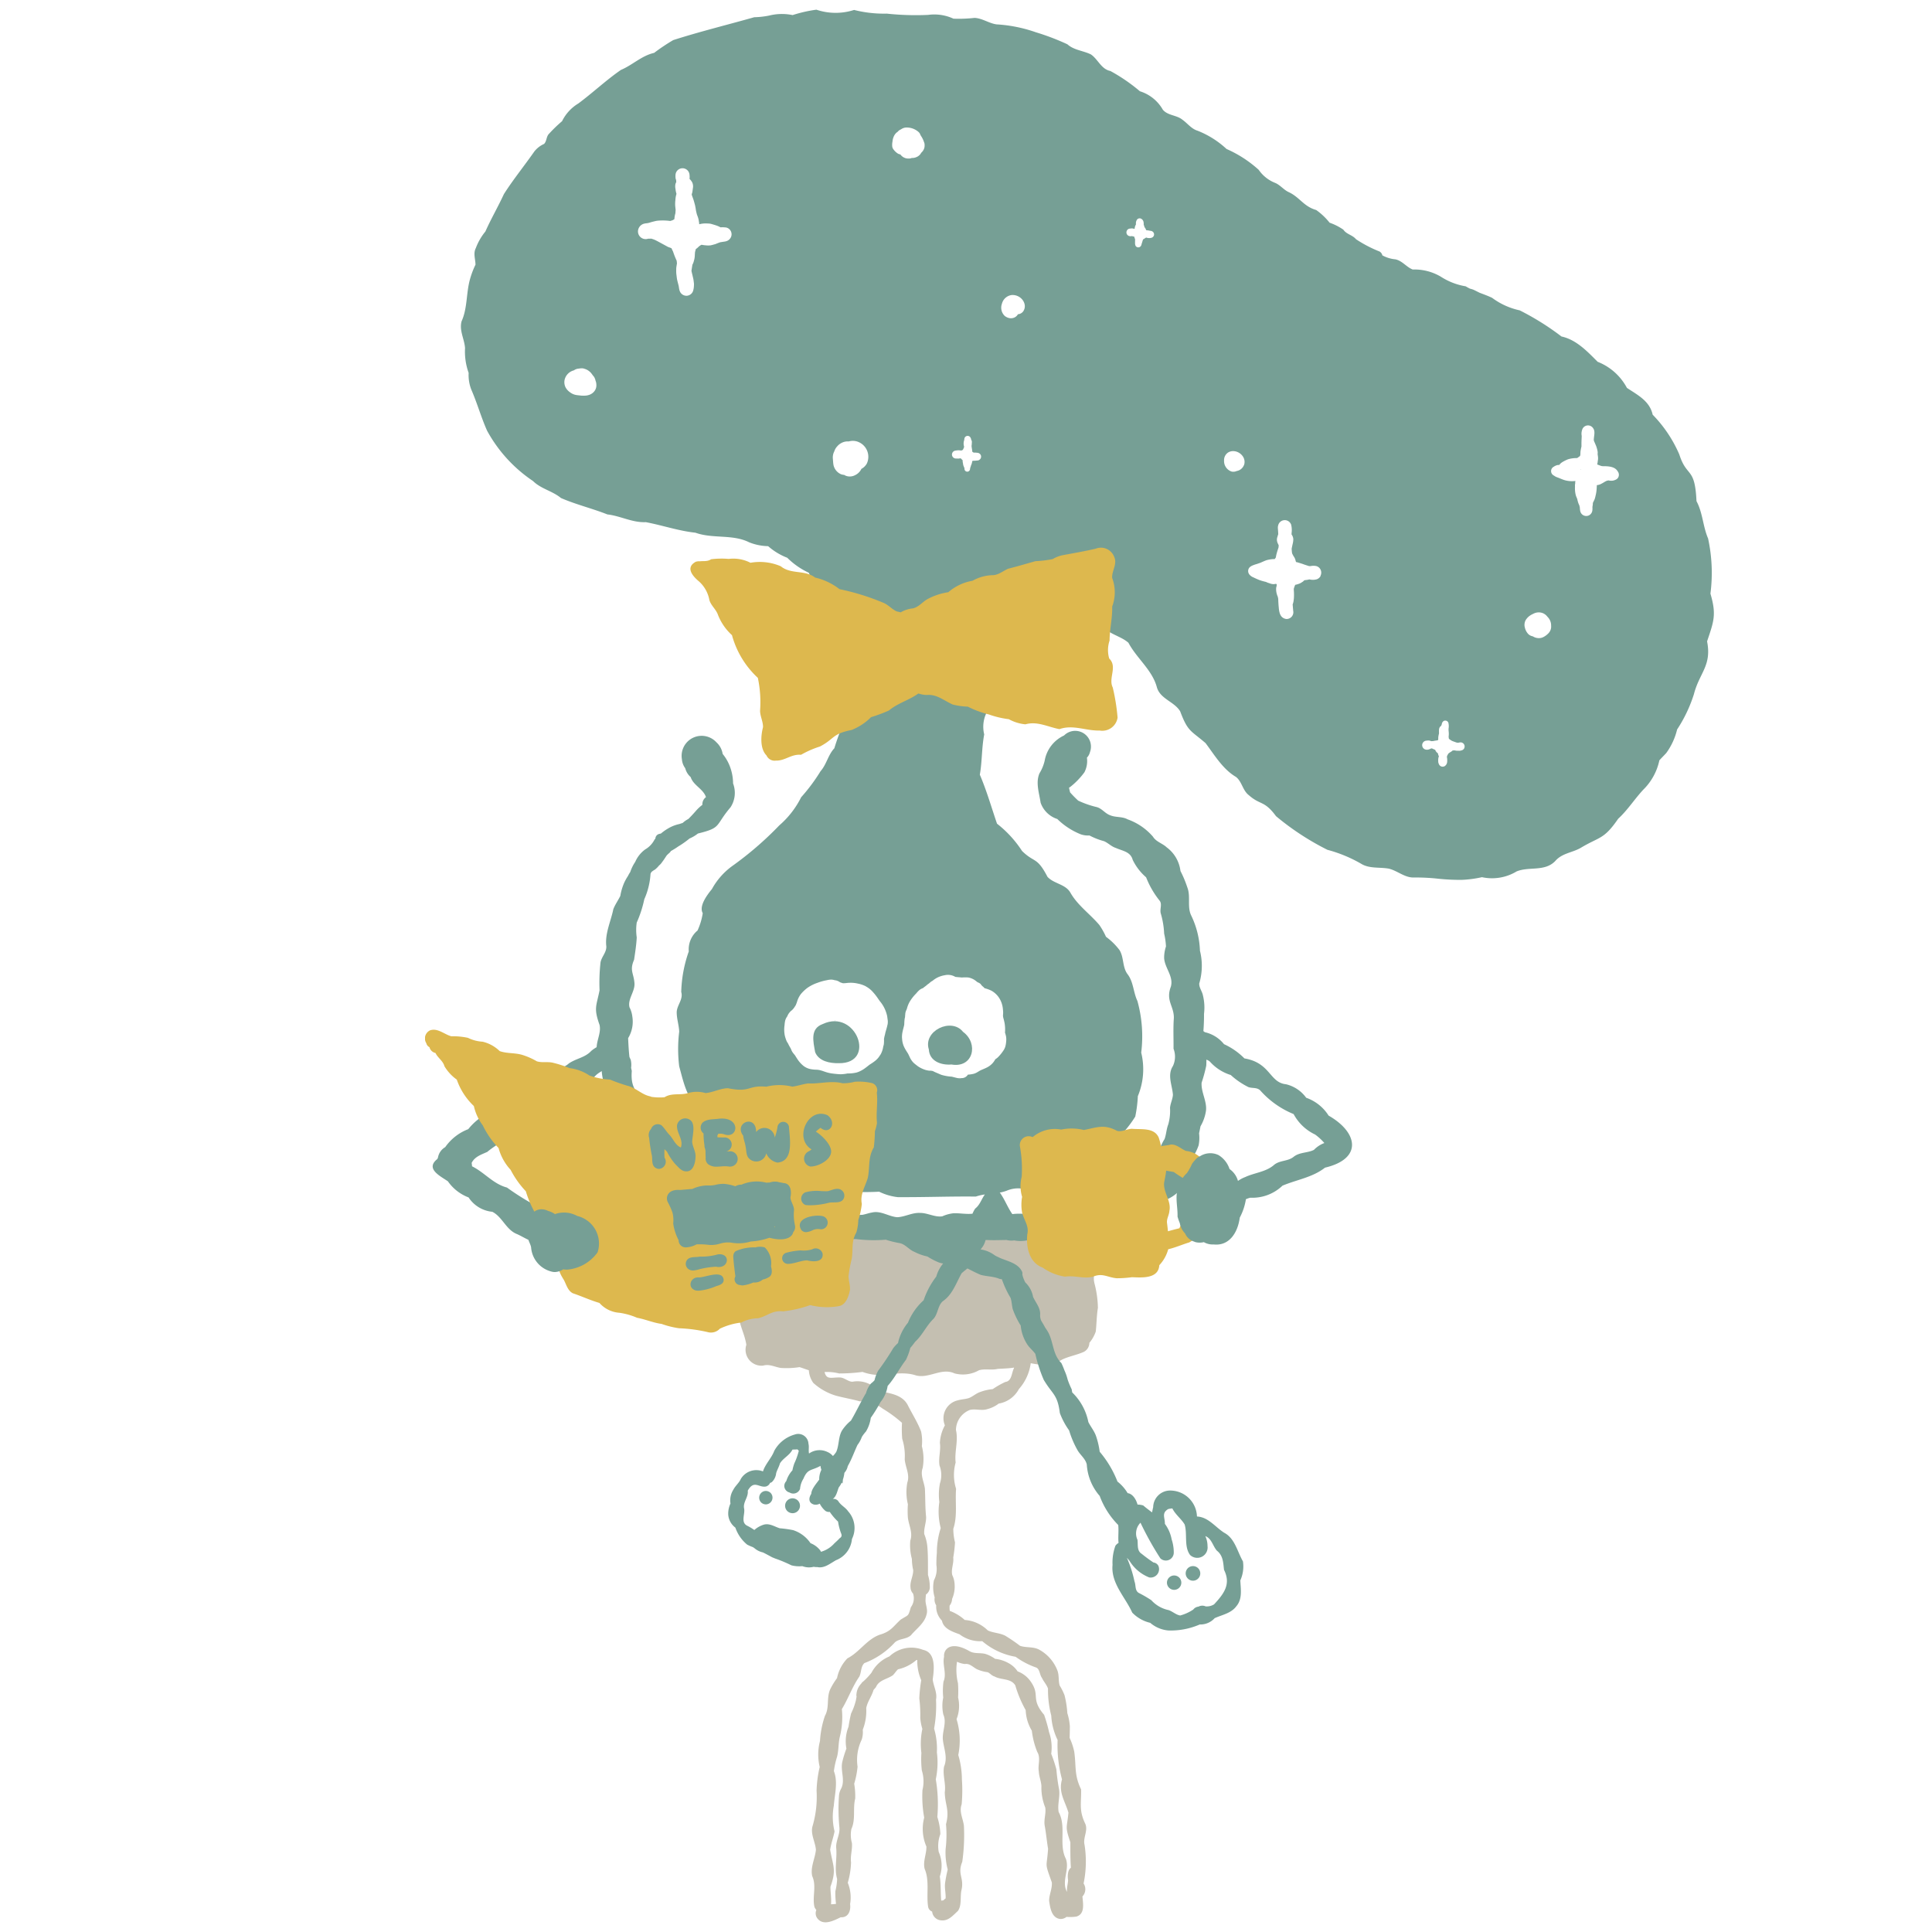 <svg xmlns="http://www.w3.org/2000/svg" xmlns:xlink="http://www.w3.org/1999/xlink" width="200" height="200" viewBox="0 0 200 200">
  <defs>
    <clipPath id="clip-path">
      <rect id="長方形_175" data-name="長方形 175" width="133.418" height="198" fill="none"/>
    </clipPath>
  </defs>
  <g id="img_inc-girl_03" transform="translate(3952 14384)">
    <rect id="長方形_155" data-name="長方形 155" width="200" height="200" transform="translate(-3952 -14384)" fill="none"/>
    <g id="グループ_184" data-name="グループ 184" transform="translate(-3908 -14383)">
      <g id="グループ_158" data-name="グループ 158" transform="translate(0 0)" clip-path="url(#clip-path)">
        <path id="パス_64956" data-name="パス 64956" d="M280.269,954.264c-.165-.675.2-1.348.02-2.026a11.861,11.861,0,0,0-1.565-3.052,3.317,3.317,0,0,0-2.837-.834c-.989.168-2.011.036-3.012.109a8.626,8.626,0,0,0-2.387.185,6.034,6.034,0,0,0-3.679.235,16.907,16.907,0,0,0-2.5-.311c-.809.175-1.626.645-2.438.233-.908-.316-1.845.01-2.825-.212-1-.09-1.994.393-3.011.254-1-.165-2.02,0-3.03-.077a16.466,16.466,0,0,1-2.379-.089c-.595-.023-1.167.154-1.759.181a9.993,9.993,0,0,0-1.576-.237.971.971,0,0,0-.366-.6h-.006c-.768-.61-1.885-.055-2.485.561a11.261,11.261,0,0,0-1.253,2.358,3.6,3.6,0,0,0,.119,1.726,13.052,13.052,0,0,0-.079,1.521c.17.812.617,1.557.311,2.4-.312,1.793.471,2.581.72,4.132A1.65,1.65,0,0,0,246,962.877c.622-.191,1.2.146,1.81.242a8.661,8.661,0,0,0,1.95-.086c.322.1.64.225.962.325a2.475,2.475,0,0,0,.466,1.316,6.088,6.088,0,0,0,2.318,1.31c.825.227,1.663.358,2.487.592a3.691,3.691,0,0,1,2.357.747,13.526,13.526,0,0,1,2.014,1.477,11.49,11.49,0,0,0,.024,1.658,5.821,5.821,0,0,1,.258,2.12c.066.82.555,1.577.271,2.4a5.311,5.311,0,0,0,.059,2.255,9.094,9.094,0,0,0,0,1.4c.1.8.53,1.546.248,2.359a5.362,5.362,0,0,0,.166,1.9,5.138,5.138,0,0,0,.135,1.152c.013.617-.35,1.167-.278,1.791a.964.964,0,0,0,.258.634,1.537,1.537,0,0,1-.223,1.42c-.295,1.01-.224.754-1.059,1.287-.806.733-1.007,1.23-2.175,1.563-1.347.493-2.08,1.8-3.335,2.443a4.129,4.129,0,0,0-1.074,2.046,7.438,7.438,0,0,0-.692,1.129c-.425.889-.066,1.907-.555,2.764a9.821,9.821,0,0,0-.517,2.615,5.535,5.535,0,0,0-.029,2.692,11.971,11.971,0,0,0-.324,2.461,10.811,10.811,0,0,1-.434,3.722c-.192.8.3,1.586.366,2.387-.086.911-.592,1.8-.384,2.727.471,1.026-.008,2.12.228,3.175l0,0a.923.923,0,0,0,.2.331.875.875,0,0,0,.151.924c.625.724,1.685.161,2.369-.17.8.051,1.066-.687.974-1.363a4.012,4.012,0,0,0-.241-2.207,8.544,8.544,0,0,0,.339-2.109c-.091-.678.154-1.334.09-2.012a3.1,3.1,0,0,1-.053-1.451c.461-1,.132-2.1.394-3.15a7.554,7.554,0,0,0-.105-1.532,8.993,8.993,0,0,0,.349-1.767,4.825,4.825,0,0,1,.429-2.8,2.5,2.5,0,0,0,.108-1.023,5.308,5.308,0,0,0,.36-2.23c.111-.662.581-1.246.753-1.882.083-.1.171-.2.254-.3.318-.757,1.172-.805,1.768-1.244.191-.2.312-.411.514-.6a4.269,4.269,0,0,0,1.885-.946l.036-.012.059-.015.015.012a5.028,5.028,0,0,0,.41,2.091,15.049,15.049,0,0,0-.2,1.883,13.846,13.846,0,0,1,.1,2.03,5.3,5.3,0,0,0,.216,1.129,7.5,7.5,0,0,0-.1,2.493,10.215,10.215,0,0,0,.045,1.8,3.8,3.8,0,0,1,.066,2.04,12.185,12.185,0,0,0,.18,2.849,4.6,4.6,0,0,0,.229,3c.016.775-.375,1.519-.184,2.3.526,1.225.164,2.616.358,3.912a.65.65,0,0,0,.419.515,1,1,0,0,0,.933.908c.749.089,1.235-.522,1.733-.974.421-.583.213-1.474.371-2.161.3-1.278-.455-1.634.081-2.924a19.572,19.572,0,0,0,.171-3.732c-.091-.75-.515-1.455-.234-2.216a15.961,15.961,0,0,0,.025-2.581,8.948,8.948,0,0,0-.375-2.529,7.544,7.544,0,0,0-.178-3.711,3.722,3.722,0,0,0,.16-2.24,11.267,11.267,0,0,0-.013-1.481,5.8,5.8,0,0,1-.1-2.222,2.667,2.667,0,0,0,.814.236c.491-.082.833.318,1.232.53a3.9,3.9,0,0,0,1.14.32c.246.121.42.364.695.436.707.4,1.684.162,2.152.923a12.169,12.169,0,0,0,1.078,2.566,4.41,4.41,0,0,0,.635,2.125,8.381,8.381,0,0,0,.562,2.2c.384.624.038,1.351.161,2.031.019.511.241.985.269,1.5a5.527,5.527,0,0,0,.4,2.231c.094.635-.171,1.242-.058,1.876.146.793.213,1.594.348,2.389-.141,2.1-.39,1.287.389,3.483.051.654-.287,1.264-.28,1.912.105.706.248,1.755,1.132,1.869a.948.948,0,0,0,.668-.214,4.716,4.716,0,0,0,1.019-.032c.884-.259.707-1.259.627-2.082a1.082,1.082,0,0,0,.121-1.342,11.164,11.164,0,0,0,.1-4c-.189-.746.411-1.508.054-2.227-.656-1.386-.376-2.1-.413-3.519-.731-1.5-.489-2.351-.709-3.9a6.54,6.54,0,0,0-.476-1.425c.011-.4.02-.8.022-1.2a5.8,5.8,0,0,0-.261-1.36,10.237,10.237,0,0,0-.291-1.865,6.346,6.346,0,0,0-.507-1.009c-.139-.5-.042-1.026-.219-1.516a4.15,4.15,0,0,0-1.944-2.212c-.606-.3-1.314-.159-1.933-.373a18.264,18.264,0,0,0-1.529-1.043c-.569-.295-1.255-.282-1.818-.556a3.771,3.771,0,0,0-2.38-1.077,4.759,4.759,0,0,0-1.547-.939,2.487,2.487,0,0,1-.017-.545,1.2,1.2,0,0,0,.256-.693,3.208,3.208,0,0,0,.254-1.6,2.412,2.412,0,0,0-.235-.864c-.152-.607.176-1.206.1-1.821a13.909,13.909,0,0,0,.182-1.57,5.931,5.931,0,0,1-.177-1.4c.452-1.342.179-2.764.288-4.145a4.793,4.793,0,0,1-.045-2.72c-.133-1.141.295-2.243.032-3.369a2.252,2.252,0,0,1,1.442-2.075c.582-.143,1.192.106,1.772-.076a3.323,3.323,0,0,0,1.212-.582,2.915,2.915,0,0,0,2.087-1.5,5,5,0,0,0,1.228-2.679,12.262,12.262,0,0,0,1.628.207,4.686,4.686,0,0,0,1.631-.588c.716-.342,1.522-.47,2.247-.8a1.067,1.067,0,0,0,.565-.928,3.723,3.723,0,0,0,.661-1.169c.091-.819.087-1.638.222-2.452a10.592,10.592,0,0,0-.378-2.614m-8.318,8.873c-.248.486-.211,1.325-.883,1.409a9.122,9.122,0,0,0-1.312.744,4.929,4.929,0,0,0-1.3.3c-.426.139-.763.473-1.178.63-.377.116-.758.12-1.136.231a1.9,1.9,0,0,0-1.335,2.586,4.234,4.234,0,0,0-.518,1.815c.116.79-.171,1.569-.037,2.352a2.748,2.748,0,0,1,.042,1.844A6.161,6.161,0,0,0,264.23,977a6.762,6.762,0,0,0,.143,2.7,8.3,8.3,0,0,0-.4,2.552,12.373,12.373,0,0,0-.047,1.277,2.533,2.533,0,0,1-.258,1.581,3.53,3.53,0,0,0,.081,1.768,1.135,1.135,0,0,0,.157.817,2.065,2.065,0,0,0,.594,1.584c.161.853,1.11,1.15,1.821,1.413a3.523,3.523,0,0,0,2.351.711,7.169,7.169,0,0,0,3.455,1.617,8.037,8.037,0,0,0,2.095,1.1c.417.14.378.759.628,1.081.177.389.489.7.628,1.109a10.6,10.6,0,0,0,.337,2.794,6.55,6.55,0,0,0,.659,2.532,13.551,13.551,0,0,0,.455,4.077c-.388,1.355.3,2.209.665,3.438-.156,1.681-.377,1.362.2,3.074,0,.872-.008,1.759.055,2.634-.352.248-.353.881-.289,1.306-.012.168-.041.335-.068.5l0,.011a2.809,2.809,0,0,0-.05.686c-.6-1.116.291-2.274-.108-3.418-.775-1.483.078-3.338-.751-4.852-.156-.826.2-1.651.018-2.483a19.275,19.275,0,0,1-.255-1.932,14.45,14.45,0,0,0-.534-1.616,4.791,4.791,0,0,0-.222-2.233,15.533,15.533,0,0,0-.513-1.8c-1.483-1.753-.306-1.984-1.466-3.553a2.837,2.837,0,0,0-1.278-.944,2.592,2.592,0,0,0-.932-.851,3.613,3.613,0,0,0-1.4-.448,3.542,3.542,0,0,0-.995-.506c-.549-.146-1.106.005-1.624-.272-1.99-1.155-2.743-.189-2.661.561-.2.826.3,1.75-.062,2.578a7.119,7.119,0,0,0-.027,1.649,4.221,4.221,0,0,0,.011,1.759c.388.85-.154,1.771-.041,2.662.112.921.507,1.8.117,2.722-.169.881.209,1.77.073,2.656.03,1.368.519,1.824.128,3.306a12.434,12.434,0,0,1-.041,2.588,6.777,6.777,0,0,0,.218,2.105,14,14,0,0,0-.274,1.423c-.061.532.091,1.052.054,1.579a.808.808,0,0,0-.131.1l-.112.1a1.461,1.461,0,0,0-.211.021c-.075-.833-.018-1.666-.144-2.5a3.51,3.51,0,0,0-.114-2.545,3.519,3.519,0,0,1,.171-1.847,6.7,6.7,0,0,0-.314-1.771,15.359,15.359,0,0,0-.16-3.9,8.249,8.249,0,0,0,.114-2.778,7.387,7.387,0,0,0-.289-2.468,13.294,13.294,0,0,0,.2-3.006c.145-.724-.27-1.393-.343-2.092.154-1.036.341-2.788-1-3.054a3.31,3.31,0,0,0-3.484.68,3.689,3.689,0,0,0-1.856,1.69,7.407,7.407,0,0,1-.836.891.679.679,0,0,0-.21.213l-.011.021a1.76,1.76,0,0,0-.491,1.038.818.818,0,0,0,.006.325c-.025.119-.048.239-.067.358a6.782,6.782,0,0,1-.5,1.373,13.289,13.289,0,0,0-.264,1.362,4.082,4.082,0,0,0-.221,2.267,11.421,11.421,0,0,0-.419,1.356c-.232.967.35,1.948-.159,2.852a1.808,1.808,0,0,0-.191.692,19.517,19.517,0,0,0,.047,3.305c.056.7-.369,1.328-.339,2.038.121,1.089-.207,2.178.1,3.255a6.343,6.343,0,0,1-.184,1.278,8.791,8.791,0,0,0,.07,1.3,3.2,3.2,0,0,1-.521.043c.067-.583-.074-1.334-.054-1.823.641-1.737.26-2.144-.033-3.817.091-.651.337-1.263.456-1.906a6.254,6.254,0,0,1-.076-2.658c.087-1.189.449-2.424.007-3.582a8.59,8.59,0,0,1,.326-1.474c.183-.7.123-1.426.3-2.124a8.32,8.32,0,0,0,.2-2.818c.664-1.094,1.073-2.306,1.8-3.354.242-.461.137-1.027.528-1.408a8.124,8.124,0,0,0,3.157-2.145c.473-.42,1.19-.3,1.669-.743.56-.669,1.393-1.239,1.605-2.119.163-.492-.072-.942-.1-1.423,0-.176.018-.41.043-.67a.924.924,0,0,0,.4-.837,4.081,4.081,0,0,0-.188-1.189c-.007-.966.017-1.927-.062-2.895a4.514,4.514,0,0,0-.325-1.339c-.053-.6.211-1.176.194-1.775-.105-.979-.073-1.946-.126-2.925-.089-.727-.5-1.4-.229-2.144a5.2,5.2,0,0,0-.087-2.26,4.721,4.721,0,0,0-.08-1.523c-.374-.97-.941-1.846-1.406-2.776-.619-1.1-1.965-1.172-3.054-1.439a2.8,2.8,0,0,0-2.648-.926c-.455-.008-.819-.428-1.294-.442-.889-.023-1.379.278-1.588-.563a5.064,5.064,0,0,1,1.5.147,18.062,18.062,0,0,0,2.428-.159,5.162,5.162,0,0,0,1.621.317c1.31-.037,2.656-.378,3.922.049,1.355.347,2.631-.837,3.985-.212a3.364,3.364,0,0,0,2.536-.329c.636-.177,1.3.017,1.94-.138.565-.034,1.133-.045,1.682-.133,0,.014-.006.029-.009.043" transform="translate(-210.99 -822.51)" fill="#c4bfb1"/>
        <path id="パス_64957" data-name="パス 64957" d="M24.647,811.637c.227-.672-.732-1.474-2.231-.233-.643.7-1.572.776-2.322,1.3-.684.622-1.723.593-2.337,1.352-1.208.792-2.623,1.03-3.493,2.356a5.559,5.559,0,0,0-2.456,1.39,6.226,6.226,0,0,0-2.122,1.7A5.17,5.17,0,0,0,7.3,821.363a1.548,1.548,0,0,0-.749,1.08,1.441,1.441,0,0,0-.06.145c-1.291,1.014.3,1.77,1.087,2.312A4.578,4.578,0,0,0,9.72,826.57a3.313,3.313,0,0,0,2.453,1.485c1.039.512,1.424,1.87,2.56,2.309.515.228.973.54,1.508.725.336.184.419.615.842.7a.894.894,0,1,0,.31-1.758c-.105-.089-.206-.185-.3-.283a1.1,1.1,0,1,0,.647-2.1,7.849,7.849,0,0,0-1.665-.565,26.527,26.527,0,0,1-2.384-1.538c-1.423-.373-2.314-1.555-3.616-2.2a1.159,1.159,0,0,0-.014-.186c-.009-.054-.016-.11-.024-.166.331-.656,1-.853,1.617-1.137,1.073-.9,2.418-1.456,3.265-2.6.644-.636,1.639-.7,2.3-1.32.52-.386.971-.856,1.468-1.271a7.749,7.749,0,0,0,1.744-.719c.619-.744,1.616-.943,2.206-1.714.517-.776,1.57-.924,2.144-1.617a.717.717,0,0,0-.133-.972" transform="translate(-5.212 -703.612)" fill="#769f95"/>
        <path id="パス_64958" data-name="パス 64958" d="M422.446,336.372v0s0,0,0,.006,0-.005,0-.008" transform="translate(-366.618 -291.919)" fill="#769f95"/>
        <path id="パス_64959" data-name="パス 64959" d="M157.449,60.454a16.758,16.758,0,0,0-.243-5.717c-.539-1.248-.549-2.653-1.2-3.861-.163-3.618-1-2.387-1.781-4.841a13.553,13.553,0,0,0-2.756-4.11c-.312-1.428-1.561-2.036-2.665-2.775a5.859,5.859,0,0,0-3.028-2.7c-1.074-1.074-2.21-2.29-3.746-2.62a27.394,27.394,0,0,0-4.325-2.706,7.381,7.381,0,0,1-2.863-1.3c-.424-.2-.858-.357-1.288-.521-.2-.1-.411-.206-.618-.307a3.4,3.4,0,0,0-.383-.119c-.148-.073-.295-.153-.438-.241a6.776,6.776,0,0,1-2.58-1,5.371,5.371,0,0,0-2.908-.739c-.653-.257-1.079-.907-1.793-1.054a3.456,3.456,0,0,1-1.346-.411.619.619,0,0,0-.294-.4,13.189,13.189,0,0,1-2.438-1.273c-.359-.442-.979-.5-1.307-.987a5.965,5.965,0,0,0-1.425-.723,6.707,6.707,0,0,0-1.386-1.312c-1.286-.366-1.68-1.285-2.791-1.827-.542-.229-.891-.725-1.419-.965a3.72,3.72,0,0,1-1.742-1.369,12.359,12.359,0,0,0-3.329-2.157,9.522,9.522,0,0,0-2.995-1.889c-.656-.2-1.03-.757-1.571-1.139-.6-.492-1.5-.417-2.027-1.033a4.143,4.143,0,0,0-2.375-1.914,18.044,18.044,0,0,0-3.061-2.1c-.951-.19-1.271-1.209-2.01-1.713-.8-.394-1.753-.433-2.437-1.05a24.773,24.773,0,0,0-3.259-1.242,14.888,14.888,0,0,0-4.073-.819c-.791-.108-1.463-.632-2.276-.671A14.625,14.625,0,0,1,79.088.93,4.727,4.727,0,0,0,76.46.539,28.03,28.03,0,0,1,72.186.407,12.627,12.627,0,0,1,68.8.026,6.218,6.218,0,0,1,64.9,0a14.116,14.116,0,0,0-2.462.559,5.455,5.455,0,0,0-2.432.05,8.79,8.79,0,0,1-1.54.171c-2.788.79-5.622,1.482-8.388,2.368A20.412,20.412,0,0,0,48.1,4.472c-1.285.285-2.239,1.26-3.433,1.761C43.118,7.3,41.754,8.6,40.248,9.714a4.4,4.4,0,0,0-1.678,1.829,14.741,14.741,0,0,0-1.33,1.282c-.316.291-.236.77-.532,1.072a2.652,2.652,0,0,0-1.008.782c-1.031,1.478-2.189,2.9-3.153,4.416-.6,1.307-1.332,2.555-1.914,3.868a6.039,6.039,0,0,0-.991,1.718c-.285.552-.04,1.134-.033,1.714a8.928,8.928,0,0,0-.6,1.62c-.368,1.415-.237,2.906-.841,4.244-.257.965.292,1.826.359,2.77A6.51,6.51,0,0,0,28.9,37.6a4.164,4.164,0,0,0,.273,1.724c.612,1.4,1.018,2.873,1.636,4.259a14.8,14.8,0,0,0,4.755,5.211c.833.821,2,1.018,2.891,1.757,1.54.672,3.228,1.075,4.81,1.7,1.356.152,2.576.864,3.977.8,1.723.326,3.4.908,5.136,1.092,1.788.648,3.847.134,5.557.992a5.546,5.546,0,0,0,1.968.4,6.513,6.513,0,0,0,1.978,1.2,7.931,7.931,0,0,0,2.233,1.557,5.513,5.513,0,0,0,1.279,1.83c.418.35.2.912.393,1.358a4.646,4.646,0,0,0,.94,1.666c.415.787-.212,1.664.035,2.5.258,1.475.818,2.922.589,4.444-.015.659.383,1.243.38,1.887a13.508,13.508,0,0,0-.1,2.084,23.262,23.262,0,0,0-.873,2.395c-.656.7-.8,1.666-1.425,2.371a18.714,18.714,0,0,1-2.01,2.7,9.384,9.384,0,0,1-2.263,2.913A34.857,34.857,0,0,1,56.115,88.7a7.285,7.285,0,0,0-2.03,2.331c-.525.642-1.361,1.77-.951,2.5a6.8,6.8,0,0,1-.537,1.789,2.553,2.553,0,0,0-.909,2.169,13.591,13.591,0,0,0-.78,4.2c.221.748-.414,1.325-.468,2.042-.015.705.232,1.369.257,2.066a14.6,14.6,0,0,0,0,3.586c.419,1.525.741,3.162,1.929,4.311.549.679.582,1.674,1.338,2.214a10.817,10.817,0,0,1,2.559,2.346,8.373,8.373,0,0,0,1.734.967c1.8,1.462,4.116,1.991,6.26,2.671.385-.025.761-.088,1.135-.139a6.88,6.88,0,0,0,1.68.574c1.349.055,2.707.113,4.061.033a5.875,5.875,0,0,0,1.938.566q.386,0,.771,0c1.049,0,2.1-.017,3.152-.033,1.383-.022,2.765-.044,4.145-.027a4.927,4.927,0,0,1,.94-.218c-.352.471-.506,1.082-1,1.458a2.9,2.9,0,0,0-.283.534c-.648.068-1.289-.066-1.95-.048a3.841,3.841,0,0,0-1.174.318c-.768.117-1.533-.365-2.32-.352-.815-.04-1.544.413-2.346.444-.89-.07-1.705-.708-2.619-.484-.334.052-.658.182-.99.237a4.177,4.177,0,0,1-1.13-.093c-.933-.1-1.861.178-2.8.046-.471,0-.937.094-1.409.1a8.605,8.605,0,0,0-1.768-.3,3.559,3.559,0,0,1-2.31-.042c-1.541-.647-1.87-.313-3.327-.393-.729-.24-1.43-.544-2.155-.793a3.551,3.551,0,0,1-1.592-.695,4.506,4.506,0,0,1-1.813-1.234,5.259,5.259,0,0,1-.482-.343c-.28-.355-.549-.721-.834-1.075a5,5,0,0,0-.609-.946,2.22,2.22,0,0,0-.514-.381,5.781,5.781,0,0,0-.676-1.1,3.106,3.106,0,0,1-.8-1.58,3.088,3.088,0,0,1-.689-2.314c-.041-1.786-1.135-1.5-.961-3.754-.026-.108-.048-.216-.07-.324a2.214,2.214,0,0,0-.046-.848,2.856,2.856,0,0,1-.128-.279c-.072-.646-.106-1.3-.134-1.942a3.28,3.28,0,0,0,.435-2.23,2.726,2.726,0,0,0-.291-.957c-.219-.859.582-1.631.511-2.511-.083-1.051-.525-1.3-.038-2.42.113-.765.234-1.537.274-2.311A5.29,5.29,0,0,1,46.3,94.5a11.883,11.883,0,0,0,.783-2.411,7.575,7.575,0,0,0,.646-2.638.9.9,0,0,1,.1-.187,1.95,1.95,0,0,1,.351-.242,2.631,2.631,0,0,0,.437-.437,1.39,1.39,0,0,0,.311-.345c.171-.216.314-.45.467-.678a2.522,2.522,0,0,1,.262-.251.838.838,0,0,0,.18-.214,8.457,8.457,0,0,0,.772-.482,9.415,9.415,0,0,0,1.167-.824l.027-.008a3.807,3.807,0,0,0,.832-.5c2.5-.612,1.733-.784,3.376-2.717a2.726,2.726,0,0,0,.263-2.465,5.016,5.016,0,0,0-.361-1.843,4.592,4.592,0,0,0-.717-1.213,2.049,2.049,0,0,0-.643-1.2,2.074,2.074,0,0,0-3.576,1.749,1.773,1.773,0,0,0,.344.929,1.814,1.814,0,0,0,.563.918c.274.863,1.3,1.216,1.585,2.074a.914.914,0,0,0-.373.8,4.224,4.224,0,0,0-.684.641c-.25.282-.5.56-.771.823a2.6,2.6,0,0,0-.581.406c-.124.042-.241.08-.355.117a3.865,3.865,0,0,0-1.174.467,5.138,5.138,0,0,0-.728.516c-.06.012-.12.025-.18.041a.519.519,0,0,0-.392.488l-.082.082a2.479,2.479,0,0,1-.972,1.032,3.14,3.14,0,0,0-1.032,1.289,4.25,4.25,0,0,0-.516,1.051,3.675,3.675,0,0,0-.239.415,5.4,5.4,0,0,0-.389.7,5.741,5.741,0,0,0-.4,1.356c-.226.468-.535.888-.723,1.376-.26,1.277-.886,2.524-.726,3.852.031.614-.489,1.064-.6,1.657a19.1,19.1,0,0,0-.1,2.893c-.334,1.667-.622,1.837,0,3.581.207.943-.481,1.841-.256,2.789.108.456.382.846.466,1.3a6.054,6.054,0,0,0,.293,2.1,8.635,8.635,0,0,0,.675,2.385,6.845,6.845,0,0,0,.077,1.782c.653,1.605.922.8,1.333,2.991.348.671.774,1.3,1.15,1.958a6.981,6.981,0,0,0,.708.809c.157.217.3.441.461.657,0,.008.008.014.011.022a2.017,2.017,0,0,0,.756.82,10.951,10.951,0,0,0,2.059,1.3c.84,1.194,1.73,1.151,2.893,1.232.2.087.392.171.584.255.839.415,1.217,1.436,2.2,1.627a5.291,5.291,0,0,0,1.876.049,9.382,9.382,0,0,0,2.124.243,10.1,10.1,0,0,0,1.885-.02,1.742,1.742,0,0,0,1.235-.276,3.25,3.25,0,0,0,1.471.044,3.836,3.836,0,0,0,1.613.219,4.428,4.428,0,0,0,2.082.035,1.892,1.892,0,0,1,1.031-.133,14.565,14.565,0,0,0,2.9.043,10.675,10.675,0,0,0,1.47.362c.576.129.935.672,1.479.888a5.3,5.3,0,0,0,1.36.488,7.29,7.29,0,0,0,1.163.609,1.886,1.886,0,0,0,.47.116,3.649,3.649,0,0,0-.712,1.354A8.377,8.377,0,0,0,76,133.6a6.228,6.228,0,0,0-1.622,2.322,4.95,4.95,0,0,0-.982,1.9,1.594,1.594,0,0,1-.053.213,3.519,3.519,0,0,0-.492.531,27.073,27.073,0,0,1-1.572,2.345,3.969,3.969,0,0,0-.361.966,2.048,2.048,0,0,1-.36.331,2.6,2.6,0,0,0-.528,1.023,1.667,1.667,0,0,0-.143.226c-.491.857-.91,1.756-1.411,2.6a4.5,4.5,0,0,0-.924,1.024c-.392.665-.289,1.518-.6,2.221a2.454,2.454,0,0,1-.341.421,1.581,1.581,0,0,0-.574-.422,1.878,1.878,0,0,0-1.9.164c-.077-.337.028-.686-.06-1.015a1.059,1.059,0,0,0-1.413-.953,3.486,3.486,0,0,0-2.127,1.691c-.285.764-.923,1.35-1.168,2.129a1.867,1.867,0,0,0-2.3.79c-.169.394-.563.7-.764,1.1a2.037,2.037,0,0,0-.3,1.431,2.483,2.483,0,0,0-.234,1.13,1.842,1.842,0,0,0,.74,1.367,3.924,3.924,0,0,0,1.225,1.764,5.789,5.789,0,0,0,.614.268,1,1,0,0,0,.129.091,1.985,1.985,0,0,0,.876.443c.261.12.531.276.807.419a1.614,1.614,0,0,0,.19.1l.1.04a3.233,3.233,0,0,0,.356.135,15.572,15.572,0,0,1,1.508.645,3.226,3.226,0,0,0,1.125.083,1.934,1.934,0,0,0,1.184.067,1.171,1.171,0,0,0,.351.027c.742.168,1.354-.378,1.959-.711a2.609,2.609,0,0,0,1.646-2.193,2.571,2.571,0,0,0-.4-2.869c-.277-.408-.751-.614-1.012-1.044a.606.606,0,0,0-.578-.231v0c.386-.265.457-.789.627-1.2a2.411,2.411,0,0,0,.3-.489l.022.019.069.069c.013-.133.023-.266.033-.4a3.194,3.194,0,0,0,.154-.705,1.474,1.474,0,0,0,.352-.7c.4-.689.666-1.463,1.006-2.189a2.907,2.907,0,0,0,.448-.826,4.314,4.314,0,0,1,.433-.57,3.7,3.7,0,0,0,.495-1.409,15.328,15.328,0,0,0,1.011-1.642,3.407,3.407,0,0,0,.733-1.657c.738-.826,1.229-1.836,1.9-2.71a6.787,6.787,0,0,0,.449-1.232,7.048,7.048,0,0,0,.495-.629c.761-.687,1.16-1.662,1.9-2.373.476-.527.433-1.346.958-1.82,1.016-.689,1.385-1.887,1.957-2.9.19-.177.4-.333.6-.5.462.232.917.477,1.394.669.592.153,1.209.153,1.788.354a.852.852,0,0,0,.377.089h.006a10.07,10.07,0,0,0,.9,1.93c.128.378.131.787.226,1.171a8.731,8.731,0,0,0,.827,1.7,4.265,4.265,0,0,0,.682,1.958c.236.359.58.625.83.971a14.953,14.953,0,0,0,.87,2.688c.916,1.54,1.422,1.48,1.668,3.437a7.625,7.625,0,0,0,.96,1.8,9.916,9.916,0,0,0,.843,2c.288.536.844.914.985,1.523a5.467,5.467,0,0,0,1.336,3.259,8.426,8.426,0,0,0,1.919,3.009c.069.615-.031,1.246.033,1.856a1.031,1.031,0,0,0-.321.288,5.058,5.058,0,0,0-.3,1.99c-.181,1.9,1.306,3.31,2.039,4.937a3.792,3.792,0,0,0,1.862,1.057,3.318,3.318,0,0,0,1.882.791,7.508,7.508,0,0,0,3.243-.621,2,2,0,0,0,1.546-.653c.776-.352,1.707-.5,2.25-1.241.643-.756.444-1.77.406-2.668a3.527,3.527,0,0,0,.271-1.972c-.593-1.022-.825-2.381-1.956-2.971-.92-.593-1.642-1.62-2.8-1.672,0-.015,0-.029-.006-.044A2.773,2.773,0,0,0,101.4,153.3a1.755,1.755,0,0,0-1.637,1.712c-.036.161-.077.347-.116.548-.289-.218-.6-.448-.914-.719a2.086,2.086,0,0,0-.591-.091c-.158-.587-.537-1.129-1.022-1.182a4.352,4.352,0,0,0-1.055-1.2,10.8,10.8,0,0,0-1.839-3.086,8.183,8.183,0,0,0-.4-1.684c-.19-.5-.535-.915-.773-1.39a5.851,5.851,0,0,0-1.672-3.068c-.018-.1-.035-.206-.053-.322a8.328,8.328,0,0,1-.419-1.007,5.348,5.348,0,0,0-.335-.958,7.935,7.935,0,0,0-.315-.752c-.9-.887-.8-2.089-1.342-3.146a6.111,6.111,0,0,0-.339-.532c-.128-.255-.272-.475-.419-.735a1.446,1.446,0,0,1-.1-.576c.059-.721-.463-1.257-.732-1.87a2.68,2.68,0,0,0-.8-1.485,3.283,3.283,0,0,1-.309-.818.618.618,0,0,0-.014-.269c-.395-.891-1.437-1.087-2.3-1.449-.11-.059-.223-.112-.336-.158a2.612,2.612,0,0,1-.253-.149,3.183,3.183,0,0,0-1.431-.578c.017-.017.034-.035.052-.052a2.11,2.11,0,0,0,.473-.917c.051,0,.1,0,.149-.006.673.039,1.347.006,2.032,0a1.989,1.989,0,0,0,.789.042,3.409,3.409,0,0,0,2.1-.261c.3-.03.6-.093.9-.153a5.552,5.552,0,0,0,1.481-.1,3.248,3.248,0,0,0,1.158-.094,4.459,4.459,0,0,0,1.608-.345,3.1,3.1,0,0,0,.593-.127,4.924,4.924,0,0,0,1.169-.15c.455-.181.937-.261,1.4-.4a5.76,5.76,0,0,1,1.321-.479c1.706.165,2.454-1.179,3.679-2a3.636,3.636,0,0,0,2.231-1.828c.154-.467.249-.946.416-1.41a2.473,2.473,0,0,0,.279-.424,2.991,2.991,0,0,0,.247-.994,5.786,5.786,0,0,0,.506-1.074,3.989,3.989,0,0,0,.048-1.239c.045-.244.1-.487.145-.731a4.492,4.492,0,0,0,.568-1.606c.117-1-.521-1.923-.451-2.91a15.429,15.429,0,0,0,.479-1.763,6.38,6.38,0,0,0-.388-2.681,20.085,20.085,0,0,0,.156-2.678,5.267,5.267,0,0,0-.109-1.909c-.081-.43-.4-.792-.384-1.239a6.405,6.405,0,0,0,.074-3.39,9.072,9.072,0,0,0-.92-3.678c-.418-.9-.023-1.94-.385-2.873a11.48,11.48,0,0,0-.713-1.706,3.576,3.576,0,0,0-1.427-2.449c-.44-.418-1.093-.566-1.424-1.108a6.2,6.2,0,0,0-2.618-1.788c-.563-.312-1.233-.18-1.8-.421-.554-.189-.871-.738-1.461-.864A9.666,9.666,0,0,1,92,81.877a10.969,10.969,0,0,1-.835-.852c-.039-.133-.076-.292-.113-.487.049-.03.1-.059.145-.093a7.75,7.75,0,0,0,1.446-1.5,2.515,2.515,0,0,0,.261-1.514,1.246,1.246,0,0,0,.312-.569,1.63,1.63,0,0,0-2.678-1.729,3.539,3.539,0,0,0-2.008,2.614,4.433,4.433,0,0,1-.54,1.308c-.413.973-.024,2.044.12,3.036a2.706,2.706,0,0,0,1.728,1.69,7.367,7.367,0,0,0,2.429,1.584,2.306,2.306,0,0,0,.9.12,7.153,7.153,0,0,0,1.5.588c.442.186.755.551,1.232.705.707.316,1.513.378,1.744,1.231a5.617,5.617,0,0,0,1.388,1.806,9.219,9.219,0,0,0,1.383,2.4c.316.363.009.905.135,1.341a8.727,8.727,0,0,1,.349,2.086,7.5,7.5,0,0,1,.19,1.33,3.659,3.659,0,0,0-.19,1.213c.067,1.03,1,1.885.693,2.957-.553,1.453.338,2.01.312,3.244-.08,1.053-.021,2.118-.033,3.177a2.28,2.28,0,0,1-.063,1.788c-.608.939-.074,1.979,0,2.97-.024.466-.263.893-.3,1.36a5.243,5.243,0,0,1-.182,1.711c-.194.491-.206,1.027-.384,1.522-.466.713-.65,1.557-1.1,2.272-.2.837-.933,1.234-1.456,1.839a5.671,5.671,0,0,1-1.457,1.788c-.131.056-.266.1-.4.15a3.034,3.034,0,0,0-1.563.657c-.652.241-1.339.38-1.989.624q-.163.035-.326.073a1.834,1.834,0,0,0-.5.075,5.047,5.047,0,0,0-2.953.207,17.529,17.529,0,0,0-2.644.075,5.915,5.915,0,0,0-1.37.007c-.449-.634-.732-1.386-1.164-2.034a.907.907,0,0,0-.141-.193,4.014,4.014,0,0,0,.734-.2,3.005,3.005,0,0,1,1.605-.207,4.315,4.315,0,0,0,1.183-.048,8.477,8.477,0,0,0,1.671-1.031c.748-.293,1.558-.35,2.3-.667a8.566,8.566,0,0,0,1.361-1.214,12.969,12.969,0,0,0,1.546-.868,11.2,11.2,0,0,0,3.63-3.635,13.589,13.589,0,0,0,.267-2.114,7.238,7.238,0,0,0,.349-4.506,13.678,13.678,0,0,0-.394-5.348c-.422-.886-.4-1.935-.993-2.737-.582-.735-.382-1.759-.86-2.531a6.707,6.707,0,0,0-1.4-1.376,7.6,7.6,0,0,0-.685-1.219c-.965-1.142-2.245-2.026-2.994-3.339-.5-.9-1.722-.923-2.378-1.65-1.1-2.118-1.352-1.411-2.635-2.678a11.561,11.561,0,0,0-2.588-2.821c-.582-1.7-1.071-3.421-1.779-5.071.243-1.387.188-2.787.453-4.17a3.309,3.309,0,0,1,.244-2.253c.583-.983.079-2.313.84-3.2.6-.667.4-1.637.929-2.327.341-.869.447-1.745,1.3-2.3,1.1-.237.925-1.151.328-1.484.042-.036.083-.071.124-.108a8.565,8.565,0,0,0,.689-.949,7.9,7.9,0,0,0,1.616-.166,16.586,16.586,0,0,0,3.46-.115,30.379,30.379,0,0,1,3.071,2.039c.706.576,1.664.783,2.33,1.376.862,1.626,2.473,2.817,2.949,4.626.358,1.206,1.819,1.472,2.409,2.478.8,2.123,1.078,1.948,2.628,3.285.929,1.239,1.785,2.7,3.149,3.5.627.5.681,1.389,1.324,1.885,1.207,1.067,1.593.516,2.817,2.174a27.4,27.4,0,0,0,5.324,3.485,14.365,14.365,0,0,1,3.509,1.454c.836.511,1.9.326,2.838.494.892.212,1.641.935,2.572.918a21.25,21.25,0,0,1,2.515.122,21.829,21.829,0,0,0,2.464.123,12.01,12.01,0,0,0,2.1-.278,4.922,4.922,0,0,0,3.591-.6c1.3-.526,2.886.049,3.978-1.055.7-.83,1.754-.872,2.631-1.368,1.993-1.2,2.395-.838,3.9-3.027.977-.894,1.688-2.029,2.59-3a6.006,6.006,0,0,0,1.673-3.046c.231-.258.477-.5.714-.757A6.848,6.848,0,0,0,154,74.513a14.729,14.729,0,0,0,1.739-3.655c.574-2.227,1.861-2.942,1.363-5.467.7-2.083.986-2.766.349-4.937M41.89,39.527a1.236,1.236,0,0,1-.174.167,1.2,1.2,0,0,1-.384.195,1.463,1.463,0,0,1-.473.066c-.047,0-.1,0-.141,0a2.232,2.232,0,0,1-.3-.018l.075,0a3.964,3.964,0,0,1-.515-.059,1.52,1.52,0,0,1-.613-.293,1.443,1.443,0,0,1-.444-.512,1.215,1.215,0,0,1-.087-.761,1.313,1.313,0,0,1,.955-.974,1.319,1.319,0,0,1,.137-.082.923.923,0,0,1,.38-.1,1.456,1.456,0,0,1,.389-.029.913.913,0,0,1,.222.056,1.223,1.223,0,0,1,.218.085,1.572,1.572,0,0,1,.38.279,2.118,2.118,0,0,1,.238.309.98.98,0,0,1,.156.2,1.282,1.282,0,0,1,.133.373.718.718,0,0,1,.031.076,1.273,1.273,0,0,1,.049.333.974.974,0,0,1-.232.689M56.03,23.591a.762.762,0,0,1-.454.373,1.131,1.131,0,0,1-.2.044c-.147.021-.292.047-.439.068l-.194.07-.1.039-.212.086c-.161.041-.324.094-.487.124a2.17,2.17,0,0,1-.488,0,3.407,3.407,0,0,1-.4-.052l-.06,0h-.01l-.038.02-.142.091-.1.085a1.564,1.564,0,0,1-.287.24l-.01.027a.755.755,0,0,1-.034.127h0c-.015.059-.029.119-.042.179-.009.092-.013.184-.019.277a2.372,2.372,0,0,1-.05.44c-.025.092-.05.185-.075.277a1.421,1.421,0,0,1-.124.291q-.053.319-.1.639c.025.111.049.222.075.333.018.065.034.129.047.194s.035.142.052.214a3.114,3.114,0,0,1,.059.358c.01.077.02.154.028.231,0,.1-.005.2-.009.293a2.121,2.121,0,0,1-.064.386.737.737,0,0,1-.578.556h0a.661.661,0,0,1-.134.013.741.741,0,0,1-.657-.415,1.31,1.31,0,0,1-.1-.347c-.015-.087-.024-.174-.044-.261l-.042-.171c-.037-.14-.073-.28-.106-.421a3.233,3.233,0,0,1-.058-.377c-.012-.089-.023-.178-.034-.267a3.241,3.241,0,0,1-.011-.437,1.972,1.972,0,0,1,.018-.3c.019-.121.039-.241.058-.362-.01-.091-.021-.183-.032-.274a8.74,8.74,0,0,1-.372-.94c-.021-.043-.042-.085-.064-.127l.033.058a2.425,2.425,0,0,1-.123-.261l-.02-.023c-.09-.036-.181-.072-.272-.1a1.887,1.887,0,0,1-.258-.13l-.219-.119c-.334-.177-.659-.368-1-.526A3.344,3.344,0,0,0,47.8,23.7c-.1.006-.2.009-.306.006l-.025.005a.794.794,0,0,1-.986-1.041.853.853,0,0,1,.515-.5,1.586,1.586,0,0,1,.35-.063c.069-.011.137-.024.206-.039.135-.039.268-.085.406-.119l.321-.078a2.447,2.447,0,0,1,.319-.038,5.79,5.79,0,0,1,1.166.039L50,21.8l.153-.085.042-.029c.008-.069.014-.138.022-.207a3.068,3.068,0,0,1,.084-.4q.013-.175.027-.35c-.015-.139-.031-.278-.045-.417a3.234,3.234,0,0,1,.021-.612,2.558,2.558,0,0,1,.067-.476l.043-.163a2.5,2.5,0,0,1-.1-.5,1.237,1.237,0,0,1-.011-.485.84.84,0,0,1,.09-.231c-.006-.072-.012-.144-.015-.215a.687.687,0,0,1-.053-.165,1.738,1.738,0,0,1-.008-.391.726.726,0,0,1,1.448.03,1.837,1.837,0,0,1,.012.293.668.668,0,0,1-.015.091c0,.006,0,.012,0,.018l.031.035a1.507,1.507,0,0,1,.251.339.994.994,0,0,1,.07.6c-.022.149-.035.3-.068.451a1.1,1.1,0,0,1-.055.168c.007.039.014.077.021.116l.154.431c.061.171.1.352.153.526a4.655,4.655,0,0,1,.1.534c.026.164.068.325.108.486l.106.284a2.278,2.278,0,0,1,.1.436c.015.073.025.148.032.223l0,.067.044,0a2.821,2.821,0,0,1,.522-.074c.111,0,.22,0,.331.007a1.583,1.583,0,0,1,.32.034c.217.063.434.124.645.2a2.634,2.634,0,0,1,.337.157l.085,0a2.493,2.493,0,0,1,.389.011l.034,0h0a.668.668,0,0,1,.183.04.719.719,0,0,1,.384,1m11.1,132.934a6.458,6.458,0,0,0,.288,1.143c.113.251.132.43-.122.581-.175.2-.377.368-.566.551a2.9,2.9,0,0,1-1.37.852q-.028-.066-.064-.134a2.357,2.357,0,0,0-1.013-.757,3.454,3.454,0,0,0-1.813-1.353,12.555,12.555,0,0,0-1.378-.192c-.531-.166-1.045-.531-1.627-.379a2.645,2.645,0,0,0-1,.558,5.7,5.7,0,0,0-.776-.459c-.638-.364-.178-1.157-.276-1.742-.162-.669.463-1.19.371-1.868.654-1.162,1.153-.279,1.891-.435a.645.645,0,0,0,.418-.37.676.676,0,0,0,.186-.084,1.49,1.49,0,0,0,.447-.929c.1-.343.295-.65.388-1,.333-.56,1-.832,1.3-1.438.109-.005.217,0,.325-.008.059,0,.117-.007.176-.013.064.032.1.105.154.146a7.1,7.1,0,0,1-.461,1.3,4.688,4.688,0,0,0-.2.725,2.862,2.862,0,0,0-.633,1.11.793.793,0,0,0-.207.435.708.708,0,0,0,.456.721.608.608,0,0,0,.088.028.745.745,0,0,0,1.085-.369,2.349,2.349,0,0,1,.351-1.06c.452-1.08.822-.793,1.763-1.33a2.127,2.127,0,0,0,.095.414,2.169,2.169,0,0,0-.224,1.01c-.341.469-.811,1-.823,1.476-.273.406-.315.933.279,1.106a.867.867,0,0,0,.6-.093,2.334,2.334,0,0,0,.509.681.6.6,0,0,0,.526.171,5.9,5.9,0,0,0,.856,1.006m31.314.122a32.312,32.312,0,0,0,2.052,3.68.82.82,0,0,0,1.39-.576,4.292,4.292,0,0,0-.218-1.381,3.856,3.856,0,0,0-.7-1.607c.008-.667-.369-1.112.346-1.54.057-.009.113-.02.17-.034.085-.01.17-.017.254-.031.312.639.912,1.062,1.274,1.664.3,1.007-.085,2.278.561,3.157a1.074,1.074,0,0,0,1.807-.92,2.431,2.431,0,0,0-.229-1.033l0,0c.664.257.767,1.012,1.195,1.506.652.509.655,1.234.742,1.986.744,1.489-.012,2.481-1.03,3.575a1.44,1.44,0,0,1-.87.209.873.873,0,0,0-.649-.019l-.1.047a.769.769,0,0,0-.535.3,4.551,4.551,0,0,1-1.353.615c-.438-.07-.784-.42-1.207-.561a3.3,3.3,0,0,1-1.78-1.021,13.041,13.041,0,0,0-1.316-.763c-.405-.258-.266-.778-.428-1.177a12.181,12.181,0,0,0-.786-2.444,2.736,2.736,0,0,1,.294.347,4.188,4.188,0,0,0,2.008,1.677.869.869,0,0,0,.953-1.207.66.66,0,0,0-.509-.339c-.428-.287-.8-.561-1.208-.891-.522-.326-.374-.93-.443-1.455a1.573,1.573,0,0,1,.306-1.764M67.493,48.108a1.344,1.344,0,0,1-.821-.959c-.045-.223-.046-.445-.069-.67a1.388,1.388,0,0,1,.08-.606,1.066,1.066,0,0,1,.068-.146,1.322,1.322,0,0,1,.3-.52,1.458,1.458,0,0,1,1-.515h.071c.047,0,.093,0,.14,0a1.505,1.505,0,0,1,.823,0,1.661,1.661,0,0,1,1.041,2.28,1.387,1.387,0,0,1-.451.493.976.976,0,0,1-.114.064,1.362,1.362,0,0,1-.65.653,1.187,1.187,0,0,1-.56.141,1.077,1.077,0,0,1-.5-.12c-.027-.014-.053-.03-.078-.046a.887.887,0,0,1-.273-.054m4.755,56.983c-.052.281-.147.548-.218.823-.024.143-.063.281-.1.421-.012.074-.026.147-.041.22a3.08,3.08,0,0,1,0,.329c0,.069-.009.138-.013.207a1.543,1.543,0,0,1-.066.253,2.1,2.1,0,0,1-.124.491,2,2,0,0,1-.147.32c-.068.1-.137.207-.209.307a2.2,2.2,0,0,1-.448.428c-.149.114-.31.218-.47.317-.181.137-.356.283-.542.413a2.648,2.648,0,0,1-.384.232,2.169,2.169,0,0,1-.426.174,3.578,3.578,0,0,1-.81.1c-.045,0-.09,0-.135,0a3.754,3.754,0,0,1-.661.08h-.078c-.137,0-.275-.014-.41-.027-.168-.016-.34-.034-.507-.059a3.656,3.656,0,0,1-.525-.119c-.152-.047-.3-.1-.451-.153l-.294-.08-.237-.03a3.448,3.448,0,0,1-.69-.068,1.755,1.755,0,0,1-.7-.322,2.952,2.952,0,0,1-.529-.553c-.131-.18-.246-.37-.365-.558-.072-.085-.143-.171-.211-.26a1.328,1.328,0,0,1-.184-.356q-.029-.058-.058-.118a5.074,5.074,0,0,1-.271-.505,1.251,1.251,0,0,1-.156-.271,3.969,3.969,0,0,1-.166-.522,3.118,3.118,0,0,1-.026-1.079,2.918,2.918,0,0,1,.061-.454,1.225,1.225,0,0,1,.19-.416c.01-.017.021-.034.032-.05a1.454,1.454,0,0,1,.213-.37l.12-.137a1.083,1.083,0,0,1,.152-.124l.136-.144.092-.119c.048-.078.1-.154.149-.23l.018-.034q.064-.157.122-.315a2.481,2.481,0,0,1,.4-.821,4.028,4.028,0,0,1,.695-.657,4.17,4.17,0,0,1,1.031-.514,5.562,5.562,0,0,1,.978-.271,2.028,2.028,0,0,1,.438-.059,1.2,1.2,0,0,1,.357.061,1.3,1.3,0,0,1,.2.035,1.239,1.239,0,0,1,.352.173l.043.021c.074.023.148.048.22.076l.129.01.231-.016a3.52,3.52,0,0,1,.891-.009c.168.021.334.06.5.095a3.462,3.462,0,0,1,.524.181,1.146,1.146,0,0,1,.209.115,2.523,2.523,0,0,1,.641.519,5.8,5.8,0,0,1,.583.749q.073.1.14.2a3.552,3.552,0,0,1,.778,1.584q.026.207.056.413a1.5,1.5,0,0,1-.023.472M73.59,14.982a.347.347,0,0,1-.075-.016.734.734,0,0,1-.174-.067,1.9,1.9,0,0,1-.191-.14,1.819,1.819,0,0,1-.282-.309.619.619,0,0,1-.123-.349,1.762,1.762,0,0,1,.034-.465,1.491,1.491,0,0,1,.1-.436,1.2,1.2,0,0,1,.283-.444.641.641,0,0,1,.135-.1.869.869,0,0,1,.333-.257l.026-.011,0,0a1.01,1.01,0,0,1,.469-.185,1.833,1.833,0,0,1,1.281.4l0,0,0,0h0l0,0,.01.008a.977.977,0,0,1,.145.141.7.7,0,0,1,.1.2c.022.035.043.072.062.109a2.419,2.419,0,0,1,.311.633.8.8,0,0,1,.06.193,1.491,1.491,0,0,1-.007.356,1,1,0,0,1-.279.511c-.021.023-.042.045-.064.067s-.02.039-.031.058a.971.971,0,0,1-.47.385,1.075,1.075,0,0,1-.333.083q-.063,0-.124,0l-.115.037a.519.519,0,0,1-.15.022l-.055,0a.976.976,0,0,1-.321-.032,1.026,1.026,0,0,1-.562-.4m8.338,85.93c.052.057.1.115.154.174l.056.041a.905.905,0,0,1,.147.148l.014.011.053.027a3.628,3.628,0,0,1,.67.247,2.289,2.289,0,0,1,.756.681,2.5,2.5,0,0,1,.406,1.006c.026.134.033.266.046.4a2.154,2.154,0,0,1-.006.433l0,.116.025.153a6,6,0,0,1,.144.6,3.991,3.991,0,0,1,.045.813c0,.046-.006.091-.01.137a2.971,2.971,0,0,1,.11.4,1.836,1.836,0,0,1,.018.473,3.3,3.3,0,0,1-.067.472,1.454,1.454,0,0,1-.183.45,4.452,4.452,0,0,1-.562.712,1.393,1.393,0,0,1-.313.248,2.165,2.165,0,0,1-.266.389,1.993,1.993,0,0,1-.606.466c-.129.068-.261.123-.395.179-.116.047-.229.1-.341.155l-.248.149a1.513,1.513,0,0,1-.386.171,3.241,3.241,0,0,1-.6.088.778.778,0,0,1-.264.26.744.744,0,0,1-.405.1l-.033.006a.916.916,0,0,1-.145.011,1.429,1.429,0,0,1-.3-.037c-.176-.038-.348-.089-.522-.129a4.929,4.929,0,0,1-1.06-.186c-.171-.061-.331-.143-.5-.21a4.008,4.008,0,0,1-.376-.174l-.053-.022h0c-.062-.007-.122-.018-.183-.031h0a1.023,1.023,0,0,1-.178,0,2.436,2.436,0,0,1-.364-.074,3.043,3.043,0,0,1-.705-.321,2.863,2.863,0,0,1-.27-.2,3.023,3.023,0,0,1-.3-.255,2.042,2.042,0,0,1-.38-.589c-.029-.059-.058-.118-.085-.179-.023-.045-.045-.09-.068-.135-.112-.185-.235-.362-.336-.554a2.255,2.255,0,0,1-.273-.862c-.008-.108-.023-.219-.023-.327a2.526,2.526,0,0,1,.052-.5c.046-.231.113-.457.167-.686.006-.043.012-.086.018-.13,0-.146.012-.291.024-.436a1.816,1.816,0,0,1,.057-.3c0-.1.012-.2.022-.306a1,1,0,0,1,.069-.321l.1-.234a2.778,2.778,0,0,1,.314-.769,4.414,4.414,0,0,1,.663-.83,2.4,2.4,0,0,1,.3-.319,1.11,1.11,0,0,1,.363-.208l.023-.012c.086-.068.172-.137.262-.2.068-.049.132-.111.2-.165a1.367,1.367,0,0,1,.158-.112c.046-.044.094-.086.144-.129a1.082,1.082,0,0,1,.226-.146,2.555,2.555,0,0,1,.54-.354,2.723,2.723,0,0,1,.728-.226,1.472,1.472,0,0,1,1.091.172l.007,0c.215.029.431.037.645.063l.047,0a3.9,3.9,0,0,1,.649,0,1.772,1.772,0,0,1,.81.379l-.03-.021c.058.041.114.085.168.131h0l-.02-.017.012.009.036.02a.848.848,0,0,1,.321.2m-.176-54.274a.394.394,0,0,1-.184.054c-.036,0-.072.007-.108.01a1.864,1.864,0,0,1-.24.013l-.042,0-.009,0c-.028.006-.056.012-.085.015l-.006,0-.026.011-.005,0-.011.015c0,.026-.006.052-.01.078a1.528,1.528,0,0,1-.131.4.572.572,0,0,1-.067.2.075.075,0,0,0,0,.012.639.639,0,0,1-.021.109.014.014,0,0,1,0,0v.006a.289.289,0,0,1-.211.277.27.27,0,0,1-.075.01.289.289,0,0,1-.249-.142.327.327,0,0,1-.041-.14h0a.107.107,0,0,1,0-.013s0-.006,0-.01a.023.023,0,0,0,0-.006c0-.011,0-.022,0-.032s0-.027-.007-.041-.013-.027-.019-.041l.007.015a1.252,1.252,0,0,1-.051-.123,1.151,1.151,0,0,1-.054-.144,1.051,1.051,0,0,1-.027-.17,1.452,1.452,0,0,1-.041-.253c0-.03,0-.061,0-.092a.516.516,0,0,1-.136-.136l-.02-.026-.026-.011-.036-.009-.037,0h-.039a1.149,1.149,0,0,1-.163.021.915.915,0,0,1-.126-.01l-.051,0h0a.436.436,0,0,1-.308-.082.412.412,0,0,1,.206-.736h-.007c.077-.011.156-.023.234-.029a1.743,1.743,0,0,1,.37.023l.074-.029c.029-.015.059-.029.089-.042h0l.021-.038,0-.005c.009-.018.018-.037.028-.055l-.023.047.024-.047.007-.015c.008-.025.017-.051.026-.076a.344.344,0,0,1,.033-.06.437.437,0,0,1,.015-.044c0-.017-.005-.034-.008-.051l0-.011a1.058,1.058,0,0,1,.007-.622c0-.009.008-.018.012-.027,0-.047.009-.094.017-.141v0s0,.008,0,.011,0-.01,0-.015a.007.007,0,0,1,0,0s0,0,0,0v0a.007.007,0,0,1,0,0h0a.332.332,0,0,1,.068-.167.34.34,0,0,1,.474-.061.475.475,0,0,1,.158.323.433.433,0,0,1,.067.337l0,.013a1.1,1.1,0,0,1-.006.15c-.007.041-.011.082-.015.122s0,.051,0,.076c.01.1.031.2.043.293a1.824,1.824,0,0,1,.028.259.7.7,0,0,1,.089.055c.02.013.04.026.061.038a1.025,1.025,0,0,1,.281.008l.038,0a.808.808,0,0,1,.149.024.406.406,0,0,1,.266.23.393.393,0,0,1-.162.487m4.57-15.4a.749.749,0,0,1-.566.323.789.789,0,0,1-.179.22.821.821,0,0,1-.517.195.687.687,0,0,1-.081,0,1.107,1.107,0,0,1-.569-.226l.044.036c-.019-.014-.038-.029-.056-.044l-.023-.019.022.018a1.176,1.176,0,0,1-.3-1.259,1.2,1.2,0,0,1,1-.907,1.3,1.3,0,0,1,1.17.548,1.123,1.123,0,0,1,.2.535.916.916,0,0,1-.154.586M97.371,22.66h0m2.454.746a.37.37,0,0,1-.232.205.768.768,0,0,1-.177.031.866.866,0,0,1-.367-.052l-.008,0h0l-.052.022-.043.028-.038.026-.011.007-.024.016h0l-.017.011-.018.012.01-.008a1.38,1.38,0,0,1-.128.074h0l.01,0-.011.006c-.014.031-.027.063-.039.1-.019.06-.035.122-.054.182h0s0,0,0,0h0a.022.022,0,0,0,0,0v0c0,.012-.008.024-.012.036l-.02.057c-.015.049-.03.1-.042.151a.354.354,0,0,1-.1.194.314.314,0,0,1-.23.1.335.335,0,0,1-.128-.025.329.329,0,0,1-.154-.136h0l0-.007a.326.326,0,0,1-.038-.112.671.671,0,0,1-.017-.17c0-.1,0-.207.006-.31,0-.012,0-.024,0-.037a.037.037,0,0,1,0-.008s0-.01,0-.014v-.008h0l0,0-.039-.116c-.011-.03-.021-.061-.031-.091a.128.128,0,0,1,.005.014c-.007-.021-.013-.041-.02-.062l-.006-.013-.018-.034a.362.362,0,0,1-.207-.043h-.007a.512.512,0,0,1-.327-.013A.39.39,0,0,1,97,22.991a.4.4,0,0,1,.145-.25.383.383,0,0,1,.226-.08h.009a.8.8,0,0,1,.263-.013.854.854,0,0,1,.166.044h0l.01-.006.022-.016h0a1.49,1.49,0,0,1,.038-.212.9.9,0,0,1,.076-.18.526.526,0,0,1,.029-.061.658.658,0,0,1,.13-.514.356.356,0,0,1,.345-.091.487.487,0,0,1,.313.415.744.744,0,0,1,.007.214l.015.04h0l0,.006.006.018,0-.01c.023.068.04.137.062.2l.006.015.018.03a1.21,1.21,0,0,1,.082.121.9.9,0,0,1,.067.164v0c.072.011.147.017.219.026.043.006.086.016.128.024l.082.014a.586.586,0,0,1,.1.017.386.386,0,0,1,.216.139.361.361,0,0,1,.047.359m9.342,23.715a.985.985,0,0,1-.77.639.788.788,0,0,1-.331.073c-.023,0-.047,0-.069,0a.706.706,0,0,1-.146-.028,1.143,1.143,0,0,1-.752-1.128.947.947,0,0,1,.4-.823.968.968,0,0,1,.537-.155,1.175,1.175,0,0,1,.378.064,1.25,1.25,0,0,1,.615.463,1,1,0,0,1,.142.9m7.92,11.5a.712.712,0,0,1-.406.344h0l-.005,0a1.447,1.447,0,0,1-.744.008l-.2.043a1.387,1.387,0,0,1-.225.026l-.121.036-.017.01a.63.63,0,0,1-.085.09.854.854,0,0,1-.134.091,1.2,1.2,0,0,1-.343.171c-.063.022-.126.042-.19.06a.982.982,0,0,1-.15.031l-.039.079c-.042.1-.077.207-.11.313l0,.021c0,.027-.006.054-.008.08a5.677,5.677,0,0,1,.014.883,3.877,3.877,0,0,1-.05.391c-.021.093-.05.185-.079.276q0,.039.008.077c.015.171.027.344.044.515l0,.04a.7.7,0,0,1-.664.866.55.55,0,0,1-.155-.022.76.76,0,0,1-.445-.309,1.218,1.218,0,0,1-.123-.264,2.506,2.506,0,0,1-.1-.567c-.034-.309-.049-.616-.059-.926l-.044-.216a2.022,2.022,0,0,1-.166-.615,2.053,2.053,0,0,1-.006-.269.9.9,0,0,1,.043-.193c.007-.06.013-.121.025-.18-.021-.024-.04-.049-.058-.075h-.062a1.006,1.006,0,0,1-.216.029,1.179,1.179,0,0,1-.439-.1l-.14-.041a1.641,1.641,0,0,1-.154-.069l-.089-.03a5.616,5.616,0,0,1-.66-.192c-.21-.084-.415-.176-.617-.276l-.114-.05a1.3,1.3,0,0,1-.211-.157.425.425,0,0,1-.083-.092.565.565,0,0,1,.024-.728.985.985,0,0,1,.315-.2,3.382,3.382,0,0,1,.415-.144c.142-.047.283-.093.423-.147.206-.09.414-.19.628-.261a3.949,3.949,0,0,1,.426-.085,2.5,2.5,0,0,1,.353-.024l.047-.008.006,0c.018-.027.036-.054.053-.082l-.024.04c.023-.037.047-.073.073-.107.012-.057.022-.115.033-.173.019-.106.047-.207.075-.311.051-.186.113-.369.174-.553l.02-.225-.015-.036c-.042-.1-.1-.191-.128-.292a.853.853,0,0,1-.039-.34,1.164,1.164,0,0,1,.077-.293c0-.01,0-.019.005-.029l0,0a.731.731,0,0,1,.051-.152c0-.012,0-.025,0-.038-.007-.2-.022-.4-.038-.6a.913.913,0,0,1,.037-.307.7.7,0,0,1,1.338-.056v0a2.365,2.365,0,0,1,.046.876c0,.045,0,.089-.006.134a.926.926,0,0,1,.184.495,2.188,2.188,0,0,1-.077.531c-.032.152-.064.3-.094.455.006.091.011.183.018.274.009.069.019.138.028.208l.087.177.079.134a1.29,1.29,0,0,1,.157.3c.025.093.056.187.079.283a1.724,1.724,0,0,1,.3.081,1.312,1.312,0,0,1,.2.061c.147.035.289.1.43.145s.266.086.4.129l.012,0,.086.01.093-.006a1.418,1.418,0,0,1,.535-.009l.009,0a.694.694,0,0,1,.482.384.712.712,0,0,1-.011.632m14.871,17.873a.444.444,0,0,1-.3.207.8.8,0,0,1-.114.025.647.647,0,0,1-.192,0h-.019a.465.465,0,0,1-.126,0h-.01a.661.661,0,0,1-.162-.022l-.039-.008h-.01l-.026,0-.045,0h-.066l-.078.01-.024.011,0,0-.013.013a.869.869,0,0,1-.22.155.854.854,0,0,1-.074.049l-.105.082-.018.025c-.023.037-.044.075-.064.113l.006-.012c-.02.038-.04.073-.062.109,0,.016-.008.032-.012.048l-.009.048c0,.021,0,.041,0,.062a1.31,1.31,0,0,1,.027.168,2.029,2.029,0,0,1,0,.275.582.582,0,0,1-.257.473.469.469,0,0,1-.216.055.4.4,0,0,1-.249-.085.4.4,0,0,1-.075-.075.548.548,0,0,1-.073-.134.71.71,0,0,1-.052-.17,1.739,1.739,0,0,1-.008-.214,1.289,1.289,0,0,1,.017-.214.651.651,0,0,1,.048-.154l.011-.027a.007.007,0,0,0,0,0,.517.517,0,0,1-.053-.106.952.952,0,0,1-.033-.116c0,.009,0,.019.006.028-.007-.032-.014-.064-.024-.1,0-.008-.007-.017-.011-.024a.742.742,0,0,1-.1-.081.758.758,0,0,1-.153-.223l-.026-.053-.1-.037.019.007a.679.679,0,0,1-.1-.045,1.254,1.254,0,0,1-.135-.064c-.032,0-.064,0-.1,0a.971.971,0,0,1-.172.078.607.607,0,0,1-.463.017.47.47,0,0,1,.121-.9c.065-.006.129-.015.194-.018a.62.62,0,0,1,.285.052l.062.014-.049-.01.053.011h0l.008,0h0l.022,0h.014l.16-.011a2.452,2.452,0,0,1,.325-.056h-.02l.026,0c.051-.013.1-.029.151-.042l.013-.012c0-.021.006-.042.009-.064s0-.053,0-.079c0-.059,0-.116.007-.175a2.269,2.269,0,0,1,.071-.345l0-.014c0-.107-.006-.215,0-.323a.644.644,0,0,1,.072-.313l.005-.008.022-.032a.36.36,0,0,1,.107-.093c.013-.023.025-.047.038-.071a.362.362,0,0,1,.029-.045c0-.008,0-.017,0-.025a.359.359,0,0,1,.026-.1l.006-.025a.409.409,0,0,1,.212-.269.353.353,0,0,1,.339.044.338.338,0,0,1,.133.251.574.574,0,0,1,.01.061.762.762,0,0,1,.013.145,1.592,1.592,0,0,1-.023.31c0,.052,0,.1,0,.156s.012.115.016.173a1.909,1.909,0,0,1,.007.326v0a.783.783,0,0,1-.014.13h0a0,0,0,0,1,0,0c0,.007,0,.013,0,.019s0,.013,0,.02c0,.048.011.093.011.141,0,.017.008.034.011.051l.031.051.031.025a.994.994,0,0,1,.126.091l.042.024c.034.02.067.039.1.057s.061.027.092.039c.068.023.136.048.2.072.036.012.07.024.105.038s.085.024.128.034l.057.01h.02l.055-.007.063-.008a.655.655,0,0,1,.22-.022.425.425,0,0,1,.307.63M140.8,64.4a.994.994,0,0,1-.186.217,1.808,1.808,0,0,1-.433.315.971.971,0,0,1-.478.122c-.029,0-.059,0-.09,0h.032a1.139,1.139,0,0,1-.585-.185.875.875,0,0,1-.453-.223,1.4,1.4,0,0,1-.36-.656,1.043,1.043,0,0,1,.068-.783,1.516,1.516,0,0,1,.511-.52.986.986,0,0,1,.167-.091,1.636,1.636,0,0,1,.2-.1,1.169,1.169,0,0,1,.868-.041,1.132,1.132,0,0,1,.518.393,1.242,1.242,0,0,1,.378.93.96.96,0,0,1-.155.62m7.137-16.054a.555.555,0,0,1-.164.231h0a.749.749,0,0,1-.212.114.979.979,0,0,1-.653.038l-.185.037c-.062.029-.123.058-.184.089a4.582,4.582,0,0,1-.432.247,1.076,1.076,0,0,1-.256.094c-.053.01-.106.018-.16.026l-.005.019c0,.128-.012.257-.019.384a3.827,3.827,0,0,1-.107.678,3.374,3.374,0,0,1-.095.358c-.04.108-.1.211-.146.315-.013.027-.027.053-.041.077h0a2.077,2.077,0,0,1-.048.42,2.03,2.03,0,0,1-.006.363.651.651,0,0,1-.358.516.641.641,0,0,1-.638-.052.642.642,0,0,1-.26-.405h0a1.961,1.961,0,0,1-.04-.36l-.056-.234a.971.971,0,0,1-.051-.105l.022.055-.026-.062h0l-.021-.05-.017-.042,0-.006a.009.009,0,0,1,0,0v0a2.305,2.305,0,0,1-.107-.386c0-.014-.008-.028-.011-.042-.016-.04-.029-.08-.043-.121v0a1.56,1.56,0,0,1-.133-.382,2.916,2.916,0,0,1-.057-.785,1.141,1.141,0,0,1,0-.194c0-.039.011-.076.018-.114s0-.077,0-.116a1.3,1.3,0,0,1,.028-.154l-.033,0c-.075,0-.15.009-.226.012a2.738,2.738,0,0,1-.793-.086c-.292-.077-.558-.214-.841-.314a1.1,1.1,0,0,1-.325-.174.514.514,0,0,1-.249-.7.492.492,0,0,1,.218-.216.51.51,0,0,1,.119-.075,1.116,1.116,0,0,1,.257-.1,1.044,1.044,0,0,1,.184-.013l.033-.024a.937.937,0,0,1,.091-.107,1.23,1.23,0,0,1,.253-.189,3.779,3.779,0,0,1,.544-.266,2.905,2.905,0,0,1,.915-.124l.068-.028c.078-.056.158-.118.242-.17a.907.907,0,0,1,.04-.09c0-.007.007-.012.01-.019,0-.033,0-.065,0-.1s.005-.052.008-.077,0-.029,0-.043a1.579,1.579,0,0,1,.04-.348,2.212,2.212,0,0,1,.067-.313c0-.015,0-.031,0-.046,0-.126,0-.251,0-.377.007-.226.017-.45.027-.675a1.261,1.261,0,0,1,.09-.759.632.632,0,0,1,1.089-.052c.225.3.109.713.08,1.057,0,.042-.008.084-.012.126a1.092,1.092,0,0,1,.016.124l.183.427a2.011,2.011,0,0,1,.108.3,2.336,2.336,0,0,1,.1.45,1.01,1.01,0,0,1-.01.185c.013.1.026.193.039.29a1.367,1.367,0,0,1-.011.39l0-.031c-.016.107-.02.223-.046.329-.009.036-.018.073-.026.109l.008,0c.124.046.245.1.37.139l.074.022.03.007.095.01c.537,0,1.243.019,1.537.518l.029.041-.01-.013a.576.576,0,0,1,.08.539" transform="translate(-24.386 0.003)" fill="#769f95"/>
        <path id="パス_64960" data-name="パス 64960" d="M800.593,584.573a0,0,0,0,1,0,0h0Z" transform="translate(-694.793 -507.318)" fill="#769f95"/>
        <path id="パス_64961" data-name="パス 64961" d="M800.59,584.571a0,0,0,0,1,0,0h0Z" transform="translate(-694.789 -507.318)" fill="#769f95"/>
        <path id="パス_64962" data-name="パス 64962" d="M800.53,584.622c0-.013.006-.026.008-.039h0l-.008.038" transform="translate(-694.738 -507.329)" fill="#769f95"/>
        <path id="パス_64963" data-name="パス 64963" d="M800.519,584.614l.009-.027h0c0,.009-.007.018-.009.027" transform="translate(-694.729 -507.332)" fill="#769f95"/>
        <path id="パス_64964" data-name="パス 64964" d="M808.947,580.492h.008l-.055-.01.046.01" transform="translate(-702.003 -503.77)" fill="#769f95"/>
        <path id="パス_64965" data-name="パス 64965" d="M785.229,579.325l.009,0-.059.013.05-.01" transform="translate(-681.416 -502.763)" fill="#769f95"/>
        <path id="パス_64966" data-name="パス 64966" d="M788.175,578.76l.016-.008-.01.005Z" transform="translate(-684.016 -502.268)" fill="#769f95"/>
        <path id="パス_64967" data-name="パス 64967" d="M788.351,578.639l.014-.009-.014.009Z" transform="translate(-684.168 -502.162)" fill="#769f95"/>
        <path id="パス_64968" data-name="パス 64968" d="M798.065,573.582h0Z" transform="translate(-692.599 -497.781)" fill="#769f95"/>
        <path id="パス_64969" data-name="パス 64969" d="M787.6,572.895l.011,0h0l-.01,0" transform="translate(-683.515 -497.185)" fill="#769f95"/>
        <path id="パス_64970" data-name="パス 64970" d="M793.656,572.1l0-.005,0,.006h0" transform="translate(-688.772 -496.494)" fill="#769f95"/>
        <path id="パス_64971" data-name="パス 64971" d="M427.441,357.6s0,0,0,0l-.019.037.018-.035" transform="translate(-370.938 -310.344)" fill="#769f95"/>
        <path id="パス_64972" data-name="パス 64972" d="M422.428,336.538s0,0,0,0h0c0-.006,0-.012,0-.018s0,.012,0,.018" transform="translate(-366.603 -292.048)" fill="#769f95"/>
        <path id="パス_64973" data-name="パス 64973" d="M557.2,185.557h0l.016.01-.016-.012v0" transform="translate(-483.567 -161.033)" fill="#769f95"/>
        <path id="パス_64974" data-name="パス 64974" d="M561.738,182.1h0l0,.01,0-.008" transform="translate(-487.5 -158.031)" fill="#769f95"/>
        <path id="パス_64975" data-name="パス 64975" d="M561.76,182.081v0h0" transform="translate(-487.522 -158.016)" fill="#769f95"/>
        <path id="パス_64976" data-name="パス 64976" d="M561.767,182.058h0v0Z" transform="translate(-487.528 -157.996)" fill="#769f95"/>
        <path id="パス_64977" data-name="パス 64977" d="M562.3,180h0l-.011.006L562.3,180" transform="translate(-487.981 -156.211)" fill="#769f95"/>
        <path id="パス_64978" data-name="パス 64978" d="M550.688,176.661l0,0,0,0Z" transform="translate(-477.913 -153.314)" fill="#769f95"/>
        <path id="パス_64979" data-name="パス 64979" d="M551.95,171.522l.027-.006h0l-.026.006" transform="translate(-479.009 -148.849)" fill="#769f95"/>
        <path id="パス_64980" data-name="パス 64980" d="M552.192,171.506h0Z" transform="translate(-479.219 -148.84)" fill="#769f95"/>
        <path id="パス_64981" data-name="パス 64981" d="M555.977,171.406l.008-.006-.008.005Z" transform="translate(-482.503 -148.749)" fill="#769f95"/>
        <path id="パス_64982" data-name="パス 64982" d="M563.023,168.607l0,.012,0-.007,0,0" transform="translate(-488.618 -146.325)" fill="#769f95"/>
        <path id="パス_64983" data-name="パス 64983" d="M562.435,166.99h0v0h0" transform="translate(-488.108 -144.921)" fill="#769f95"/>
        <path id="パス_64984" data-name="パス 64984" d="M629.333,360.518l.028.015a1.137,1.137,0,0,1-.1-.069l.068.054" transform="translate(-546.106 -312.828)" fill="#769f95"/>
        <path id="パス_64985" data-name="パス 64985" d="M629.082,351.447l-.04.039c.021-.02.043-.038.066-.055l-.026.017" transform="translate(-545.913 -304.988)" fill="#769f95"/>
        <path id="パス_64986" data-name="パス 64986" d="M630.378,350.769l.034-.018-.009,0Z" transform="translate(-547.072 -304.398)" fill="#769f95"/>
        <path id="パス_64987" data-name="パス 64987" d="M900.631,367.5l.012.022c-.011-.022-.021-.044-.03-.068.005.015.012.03.018.045" transform="translate(-781.595 -318.89)" fill="#769f95"/>
        <path id="パス_64988" data-name="パス 64988" d="M905.235,360.268c.007-.014.014-.027.022-.041l-.062.014.04.027" transform="translate(-785.571 -312.622)" fill="#769f95"/>
        <path id="パス_64989" data-name="パス 64989" d="M197.337,162.856l.007,0-.019.008.012,0" transform="translate(-171.248 -141.331)" fill="#769f95"/>
        <path id="パス_64990" data-name="パス 64990" d="M417.736,836.425l.085.03.091.018h.006a.86.86,0,0,1-.232-.073Z" transform="translate(-362.488 -725.867)" fill="#769f95"/>
        <path id="パス_64991" data-name="パス 64991" d="M432.772,762.028l.01.008-.009-.008h0" transform="translate(-375.58 -661.324)" fill="#769f95"/>
        <path id="パス_64992" data-name="パス 64992" d="M320.9,792.01l-.026.023h0l.026-.023" transform="translate(-278.465 -687.344)" fill="#769f95"/>
        <path id="パス_64993" data-name="パス 64993" d="M320.995,791.858l-.031-.024-.013.011-.035.034.08-.02" transform="translate(-278.505 -687.191)" fill="#769f95"/>
        <path id="パス_64994" data-name="パス 64994" d="M305.113,792.692c-1.335.472-.982,1.819-.788,2.908.373.946,1.523,1.163,2.44,1.145,3.965.06,1.8-5.68-1.652-4.053" transform="translate(-263.942 -687.684)" fill="#769f95"/>
        <path id="パス_64995" data-name="パス 64995" d="M397.634,796.492c-1.2-1.515-4.151-.108-3.539,1.82.069,1.233,1.282,1.65,2.345,1.563,2.248.394,2.843-2.169,1.194-3.383" transform="translate(-341.943 -690.678)" fill="#769f95"/>
        <path id="パス_64996" data-name="パス 64996" d="M581.908,1228.045a.744.744,0,1,0-.744-.744.75.75,0,0,0,.744.744" transform="translate(-504.362 -1064.464)" fill="#769f95"/>
        <path id="パス_64997" data-name="パス 64997" d="M596.6,1220.722a.756.756,0,1,0-.756-.756.763.763,0,0,0,.756.756" transform="translate(-517.103 -1058.088)" fill="#769f95"/>
        <path id="パス_64998" data-name="パス 64998" d="M262.376,1160.345a.7.7,0,0,0-.436,1.21.72.72,0,0,0,.5.18.7.7,0,0,0,.436-1.209.72.72,0,0,0-.5-.18" transform="translate(-227.127 -1007.002)" fill="#769f95"/>
        <path id="パス_64999" data-name="パス 64999" d="M282.777,1166.113a.772.772,0,0,0-.483,1.341.8.8,0,0,0,.555.2.772.772,0,0,0,.483-1.341.8.8,0,0,0-.555-.2" transform="translate(-244.769 -1012.008)" fill="#769f95"/>
        <path id="パス_65000" data-name="パス 65000" d="M246.118,440.21c1.4-.486,2.73.192,4.148.151a1.6,1.6,0,0,0,1.856-1.337,21.075,21.075,0,0,0-.5-3.118c-.487-.976.52-2.144-.367-3a3.122,3.122,0,0,1,.038-1.865c.007-1.187.305-2.326.27-3.515a4.233,4.233,0,0,0,0-2.96c-.055-.752.564-1.431.2-2.2a1.466,1.466,0,0,0-1.916-.826c-1.161.268-2.333.467-3.5.688a3.416,3.416,0,0,0-.948.387,12.259,12.259,0,0,1-1.783.214c-.948.267-1.885.543-2.84.786-.551.249-1.027.684-1.66.664a4.488,4.488,0,0,0-2.015.579,5.1,5.1,0,0,0-2.5,1.183,6.573,6.573,0,0,0-2.231.756c-.489.305-.863.789-1.44.92a3.006,3.006,0,0,0-1.259.409c-.131-.036-.263-.067-.4-.092-.525-.232-.884-.7-1.42-.909a24.553,24.553,0,0,0-4.516-1.4,6.471,6.471,0,0,0-2.525-1.2c-1.058-.822-2.5-.306-3.553-1.169a5.5,5.5,0,0,0-3.14-.362,3.859,3.859,0,0,0-2.251-.4,8.673,8.673,0,0,0-1.827.036c-.369.261-.788.16-1.178.213a1.011,1.011,0,0,0-.412.05c-1.1.6-.3,1.5.349,2.04a3.4,3.4,0,0,1,1.068,1.926c.173.579.7.96.893,1.54a5.6,5.6,0,0,0,1.445,2.089,9.377,9.377,0,0,0,2.678,4.42,12.124,12.124,0,0,1,.229,3.422c.017.576.318,1.113.307,1.685-.234.887-.325,2.233.361,2.924a.913.913,0,0,0,.98.533c.948.029,1.586-.694,2.594-.6a9.926,9.926,0,0,1,1.964-.859c1.536-.809,1.226-1.3,3.271-1.711a5.806,5.806,0,0,0,2.012-1.326,16.136,16.136,0,0,0,1.847-.686c.929-.778,2.094-1.065,3.055-1.766a2.871,2.871,0,0,0,.893.156c1.026-.09,1.776.6,2.662.988a7.2,7.2,0,0,0,1.557.219,10.241,10.241,0,0,0,2.191.811,9.476,9.476,0,0,0,2.055.488,4.42,4.42,0,0,0,1.719.532c1.242-.352,2.347.282,3.539.5" transform="translate(-180.43 -365.736)" fill="#ddb84e"/>
        <path id="パス_65001" data-name="パス 65001" d="M477.481,890.637c1.028.037,2.745.185,2.834-1.244a3.872,3.872,0,0,0,.922-1.652c.732-.166,1.435-.483,2.157-.7a3.911,3.911,0,0,0,2.1-3.258c-.019-.357.273-.571.385-.88a2.809,2.809,0,0,0,.192-1.584c-.145-.756-.79-1.259-.86-2.036a2.489,2.489,0,0,0-2.136-1.718c-.518-.219-.969-.7-1.573-.663-.329.093-.674.107-1.006.173a8.378,8.378,0,0,0-.24-.891c-.469-1.067-1.809-.821-2.76-.911-.524.006-1.022.34-1.545.217-1.357-.728-2.071-.358-3.446-.092a5.315,5.315,0,0,0-2.344-.045,3.54,3.54,0,0,0-2.923.754l-.055.021a.919.919,0,0,0-1.305.926,13.019,13.019,0,0,1,.191,3.19,3.874,3.874,0,0,0,.043,2.072,4.594,4.594,0,0,0,0,1.625c.188.768.743,1.414.537,2.245-.138,1.35.189,2.939,1.6,3.461a5.365,5.365,0,0,0,2.309.931c.964-.152,1.92.248,2.884.007,1-.422,1.5.074,2.464.159a12.123,12.123,0,0,0,1.569-.106m4.345-10.89a10.4,10.4,0,0,0,1.713,1.02,6.029,6.029,0,0,1,.123,1.591c.372,1.828-.643,1.685-1.262,3.209-.405.1-.789.2-1.185.314-.026-.294-.06-.59-.1-.891-.034-.435.23-.8.252-1.228.211-1.016-.633-1.889-.551-2.885.071-.418.175-.844.216-1.271.276.055.551.094.792.14" transform="translate(-404.304 -759.42)" fill="#ddb84e"/>
        <path id="パス_65002" data-name="パス 65002" d="M46.773,805.557c0-.005,0-.011-.005-.016a.77.77,0,0,0-.472-.977,6,6,0,0,0-1.8-.147,5.039,5.039,0,0,1-1.27.16c-1.189-.311-2.362.078-3.559.013-.563.067-1.1.27-1.655.333a5.57,5.57,0,0,0-2.683.006c-1.965-.177-1.608.642-3.968.159-.805.009-1.536.437-2.325.5a3.209,3.209,0,0,0-1.835.009c-.793.239-1.66-.051-2.41.424a5.721,5.721,0,0,1-1.365-.043.577.577,0,0,0-.139-.054c-.85-.174-1.477-.891-2.333-1.092a18.475,18.475,0,0,1-1.814-.642,7.4,7.4,0,0,1-2.124-.419,4.681,4.681,0,0,0-2.056-.764,11.852,11.852,0,0,0-1.758-.566c-.541-.117-1.091.025-1.626-.138a7.191,7.191,0,0,0-1.448-.646c-.783-.257-1.632-.137-2.4-.413a3.779,3.779,0,0,0-1.771-.973,3.907,3.907,0,0,1-1.516-.4,7.273,7.273,0,0,0-1.717-.16c-.7-.179-1.414-.886-2.2-.617a.926.926,0,0,0-.39,1.338.6.6,0,0,0,.325.406.807.807,0,0,0,.622.6c.239.513.779.809.928,1.375a4.607,4.607,0,0,0,1.278,1.383,6.821,6.821,0,0,0,1.766,2.734,5.212,5.212,0,0,0,.923,2,8.916,8.916,0,0,0,1.635,2.346,5.378,5.378,0,0,0,1.25,2.262,9.668,9.668,0,0,0,1.574,2.217,10.647,10.647,0,0,0,1.348,2.875,4.858,4.858,0,0,1,.64.986,2.318,2.318,0,0,0,.379.986c.255.494.769.773,1.058,1.247.227,1.331-.525,1.47.5,3.066.274.5.4,1.121.94,1.4.93.31,1.81.727,2.754,1a3.028,3.028,0,0,0,2.078,1.019,7.15,7.15,0,0,1,1.82.518c.866.157,1.665.518,2.535.634a9.244,9.244,0,0,0,1.8.449,15.792,15.792,0,0,1,2.947.393,1.266,1.266,0,0,0,1.283-.345,7,7,0,0,1,2.227-.64,3.768,3.768,0,0,1,1.734-.442c1.03-.25,1.417-.83,2.595-.717a12.372,12.372,0,0,0,2.8-.644,7.112,7.112,0,0,0,2.952.108l-.075.006c.792-.058,1.11-1.011,1.236-1.677.042-.487-.142-.954-.145-1.435a13.969,13.969,0,0,1,.327-1.783c.169-1-.07-1.784.48-2.737a4.868,4.868,0,0,0,.2-1.276,8.176,8.176,0,0,0,.369-1.682c-.2-.982.339-1.776.614-2.679.235-1.1.005-2.143.625-3.17a16.111,16.111,0,0,0,.115-1.683,4.418,4.418,0,0,0,.216-.859c-.112-1.042.1-2.069-.019-3.106" transform="translate(0 -693.435)" fill="#ddb84e"/>
        <path id="パス_65003" data-name="パス 65003" d="M177.1,871.906a6.063,6.063,0,0,0,.884,1.321c.3.286.578.677,1.026.719l-.03-.005a.9.9,0,0,0,.144.012c.762,0,.943-1.024.938-1.652-.033-.49-.3-.909-.353-1.393.021-.653.4-1.895-.235-2.294v0a.864.864,0,0,0-1.328.551c-.086.785.695,1.5.392,2.318-.576-.253-.773-.877-1.179-1.312-.294-.3-.51-.693-.813-.979a.724.724,0,0,0-1.088.364.931.931,0,0,0-.2.926,17.863,17.863,0,0,0,.289,1.881c.057.442-.054,1.011.422,1.253a.677.677,0,0,0,.313.08.747.747,0,0,0,.565-1.165c-.017-.289-.012-.582-.006-.876.094.087.181.171.256.25" transform="translate(-152.057 -753.692)" fill="#769f95"/>
        <path id="パス_65004" data-name="パス 65004" d="M216.162,870.171a7.354,7.354,0,0,0,.094,1.222.761.761,0,0,0,.061.343c.014.07.028.14.044.21.009.209,0,.458.023.693a.79.79,0,0,0,.246.708,1.371,1.371,0,0,0,.893.259c.15,0,.3-.011.455-.022a3.218,3.218,0,0,1,.86.014.795.795,0,1,0,.034-1.587,2.932,2.932,0,0,1-.344.021.74.74,0,0,0-.1-1.449c-.152,0-.309,0-.468-.005-.119,0-.239-.007-.358-.007,0-.062-.006-.123-.012-.185a.9.9,0,0,0,.081-.175,1.367,1.367,0,0,1,.593.031c.793.312,1.262-.225,1.175-.762-.076-.472-.579-.943-1.664-.841-.57.088-1.275,0-1.724.417a.766.766,0,0,0,.05,1.063c.022.019.044.036.066.052" transform="translate(-187.33 -753.833)" fill="#769f95"/>
        <path id="パス_65005" data-name="パス 65005" d="M247.769,873.588c.1.4.04.852.3,1.195a1.054,1.054,0,0,0,1.847-.474,1.552,1.552,0,0,0,1.156.969c1.74-.132,1.266-2.534,1.19-3.729a.6.6,0,0,0-1.187.056,5.458,5.458,0,0,1-.282,1.084,1.071,1.071,0,0,0-1.927-.57c.007-1.917-2.362-.962-1.335.378.026.376.187.721.242,1.092" transform="translate(-214.592 -755.927)" fill="#769f95"/>
        <path id="パス_65006" data-name="パス 65006" d="M297.162,868.579a1.223,1.223,0,0,1-.311.21.838.838,0,0,0,.176,1.562h.058c.752,0,1.993-.632,2.1-1.436.12-.755-.972-1.813-1.575-2.171a3.31,3.31,0,0,1,.487-.4c.938.8,1.746-.541.719-1.3-1.987-.9-3.532,2.393-1.651,3.533" transform="translate(-257.153 -750.594)" fill="#769f95"/>
        <path id="パス_65007" data-name="パス 65007" d="M202.524,923.07a.825.825,0,0,0,.191-.694,4.989,4.989,0,0,1-.1-1.628c-.016-.456-.339-.831-.376-1.278.14-.6.051-1.47-.729-1.492a2.356,2.356,0,0,0-.39-.073,1.583,1.583,0,0,0-1.045.023,1.891,1.891,0,0,0-.319.014,3.977,3.977,0,0,0-2.58.2,1.189,1.189,0,0,0-.637.17,4.9,4.9,0,0,0-1.2-.254,3.456,3.456,0,0,0-.785.088,3.044,3.044,0,0,1-.893.08,3.73,3.73,0,0,0-1.562.358c-.425.038-.851.073-1.276.111-.944-.08-1.332.366-1.365.812a.852.852,0,0,0,.127.516,7.941,7.941,0,0,1,.434.975,3.085,3.085,0,0,1,.087,1.158,5.281,5.281,0,0,0,.56,1.734.732.732,0,0,0,.783.746,2.553,2.553,0,0,0,1.077-.313,7.812,7.812,0,0,1,1.242.051,2.921,2.921,0,0,0,1.157-.118,2.8,2.8,0,0,1,1.18-.112,4.3,4.3,0,0,0,2.039-.119,6.844,6.844,0,0,0,1.915-.385c1.65.429,2.36-.057,2.468-.566m-1.9-.628.016.085-.08.017a.985.985,0,0,0,.064-.1" transform="translate(-164.416 -796.508)" fill="#769f95"/>
        <path id="パス_65008" data-name="パス 65008" d="M298.751,923.765c-.452-.222-.918.066-1.361.164-.227.006-.46,0-.694-.014a4.417,4.417,0,0,0-1.62.132.712.712,0,0,0,.033,1.314l-.006,0h0c.166.016.335.024.505.024a8.174,8.174,0,0,0,1.951-.269c.537-.09,1.37.142,1.545-.573a.7.7,0,0,0-.35-.772" transform="translate(-255.715 -801.616)" fill="#769f95"/>
        <path id="パス_65009" data-name="パス 65009" d="M295.929,944.751c-.852-.2-2.941.193-2.214,1.424a.623.623,0,0,0,.488.233,1.827,1.827,0,0,0,.627-.168,1.29,1.29,0,0,1,.885-.129.691.691,0,0,0,.213-1.36" transform="translate(-254.769 -819.856)" fill="#769f95"/>
        <path id="パス_65010" data-name="パス 65010" d="M207.559,974.955a6.511,6.511,0,0,1-1.9.234c-.43.09-1.019-.037-1.307.361a.672.672,0,0,0,.255.988.783.783,0,0,0,.37.085,2.593,2.593,0,0,0,.655-.126,8.64,8.64,0,0,1,1.731-.264c.69.148,1.085-.24,1.119-.629.031-.364-.257-.729-.919-.649" transform="translate(-177.24 -846.103)" fill="#769f95"/>
        <path id="パス_65011" data-name="パス 65011" d="M208.831,991.075c-.923-.092-1.258,1.107-.322,1.351a1.887,1.887,0,0,0,.292.022,6.026,6.026,0,0,0,1.836-.483c.343-.095.773-.23.744-.667-.128-1.04-1.875-.232-2.55-.223" transform="translate(-180.47 -859.835)" fill="#769f95"/>
        <path id="パス_65012" data-name="パス 65012" d="M244.681,969.087a1.727,1.727,0,0,0-.957,0,4.582,4.582,0,0,0-2.049.394.6.6,0,0,0-.227.391.856.856,0,0,0-.012.277c.049.649.13,1.29.214,1.934l0,.008a.593.593,0,0,0,.492.894.987.987,0,0,0,.275.038,3.982,3.982,0,0,0,1.1-.306,1.272,1.272,0,0,0,.964-.3,1.914,1.914,0,0,0,.565-.21c.476-.211.4-.754.292-1.168a2.275,2.275,0,0,0-.65-1.953" transform="translate(-209.524 -840.957)" fill="#769f95"/>
        <path id="パス_65013" data-name="パス 65013" d="M282.783,970.462a3,3,0,0,1-1.169.1,7.264,7.264,0,0,0-1.516.256.586.586,0,0,0,.2,1.138.736.736,0,0,0,.08,0c.648-.033,1.274-.345,1.917-.365.6.166,1.717.215,1.6-.693a.732.732,0,0,0-1.111-.426" transform="translate(-242.741 -842.121)" fill="#769f95"/>
        <path id="パス_65014" data-name="パス 65014" d="M85.823,940.386a2.822,2.822,0,0,0-2.3-.189,2.225,2.225,0,0,0-.71-.331c-1.573-.768-2.7,1.3-1,1.821a1.831,1.831,0,0,0-.044.323c-.252-.182-.56-.151-.937.284-.286.436.169.917.224,1.369a2.791,2.791,0,0,0,2.065,2.472,1.32,1.32,0,0,0,.388.059,1.667,1.667,0,0,0,.872-.28,2.616,2.616,0,0,0,.4.032,4.325,4.325,0,0,0,3.155-1.792,2.934,2.934,0,0,0-2.117-3.767" transform="translate(-70.074 -815.513)" fill="#769f95"/>
        <path id="パス_65015" data-name="パス 65015" d="M604.423,802.257a4.51,4.51,0,0,0-2.318-1.843,3.6,3.6,0,0,0-2.081-1.395c-1.735-.176-1.591-2.219-4.314-2.679a7.1,7.1,0,0,0-2.112-1.473,3.543,3.543,0,0,0-1.977-1.238c-.415-.272-.754-.643-1.17-.912-.6-.481-1.72-.1-1.412.764a.644.644,0,0,0,.651.387l.029.019a.7.7,0,0,0-.556,1.006,4.372,4.372,0,0,0,1.745,1.3c.359.242.886.172,1.227.477a4.766,4.766,0,0,0,2.158,1.388,7.969,7.969,0,0,0,1.833,1.253c.415.146.856.009,1.212.333a9.312,9.312,0,0,0,3.466,2.46,4.879,4.879,0,0,0,2.223,2.115,5.852,5.852,0,0,1,.959.88,2.948,2.948,0,0,0-1.082.712c-.661.334-1.5.221-2.12.734-.579.453-1.378.336-1.969.789-.851.767-2.012.821-3.02,1.289a3.408,3.408,0,0,0-.752.4,2.225,2.225,0,0,0-.872-1.231,2.66,2.66,0,0,0-1.142-1.444,1.975,1.975,0,0,0-1.907.115,1.093,1.093,0,0,0-.113.053,1.141,1.141,0,0,0-.412.356,2.241,2.241,0,0,0-.334.432,3.819,3.819,0,0,1-.194.4c-.042.068-.081.138-.118.208-.061.1-.125.2-.191.3a2.685,2.685,0,0,0-.757,1.181c-.017.033-.036.064-.053.1-.505,1.008-.125,2.146-.163,3.221a6.139,6.139,0,0,0,.236.682,1.978,1.978,0,0,0,.54,1.058,1.526,1.526,0,0,0,.946.853,1.238,1.238,0,0,0,.144.055,1.834,1.834,0,0,0,.858,0,1.854,1.854,0,0,0,1.017.239c1.68.178,2.513-1.325,2.7-2.776a5.99,5.99,0,0,0,.637-1.908,3.164,3.164,0,0,1,.449-.155,4.511,4.511,0,0,0,3.34-1.249c1.483-.623,3.108-.851,4.4-1.863,3.911-.921,3.424-3.651.362-5.394" transform="translate(-510.889 -687.775)" fill="#769f95"/>
      </g>
    </g>
  </g>
</svg>
